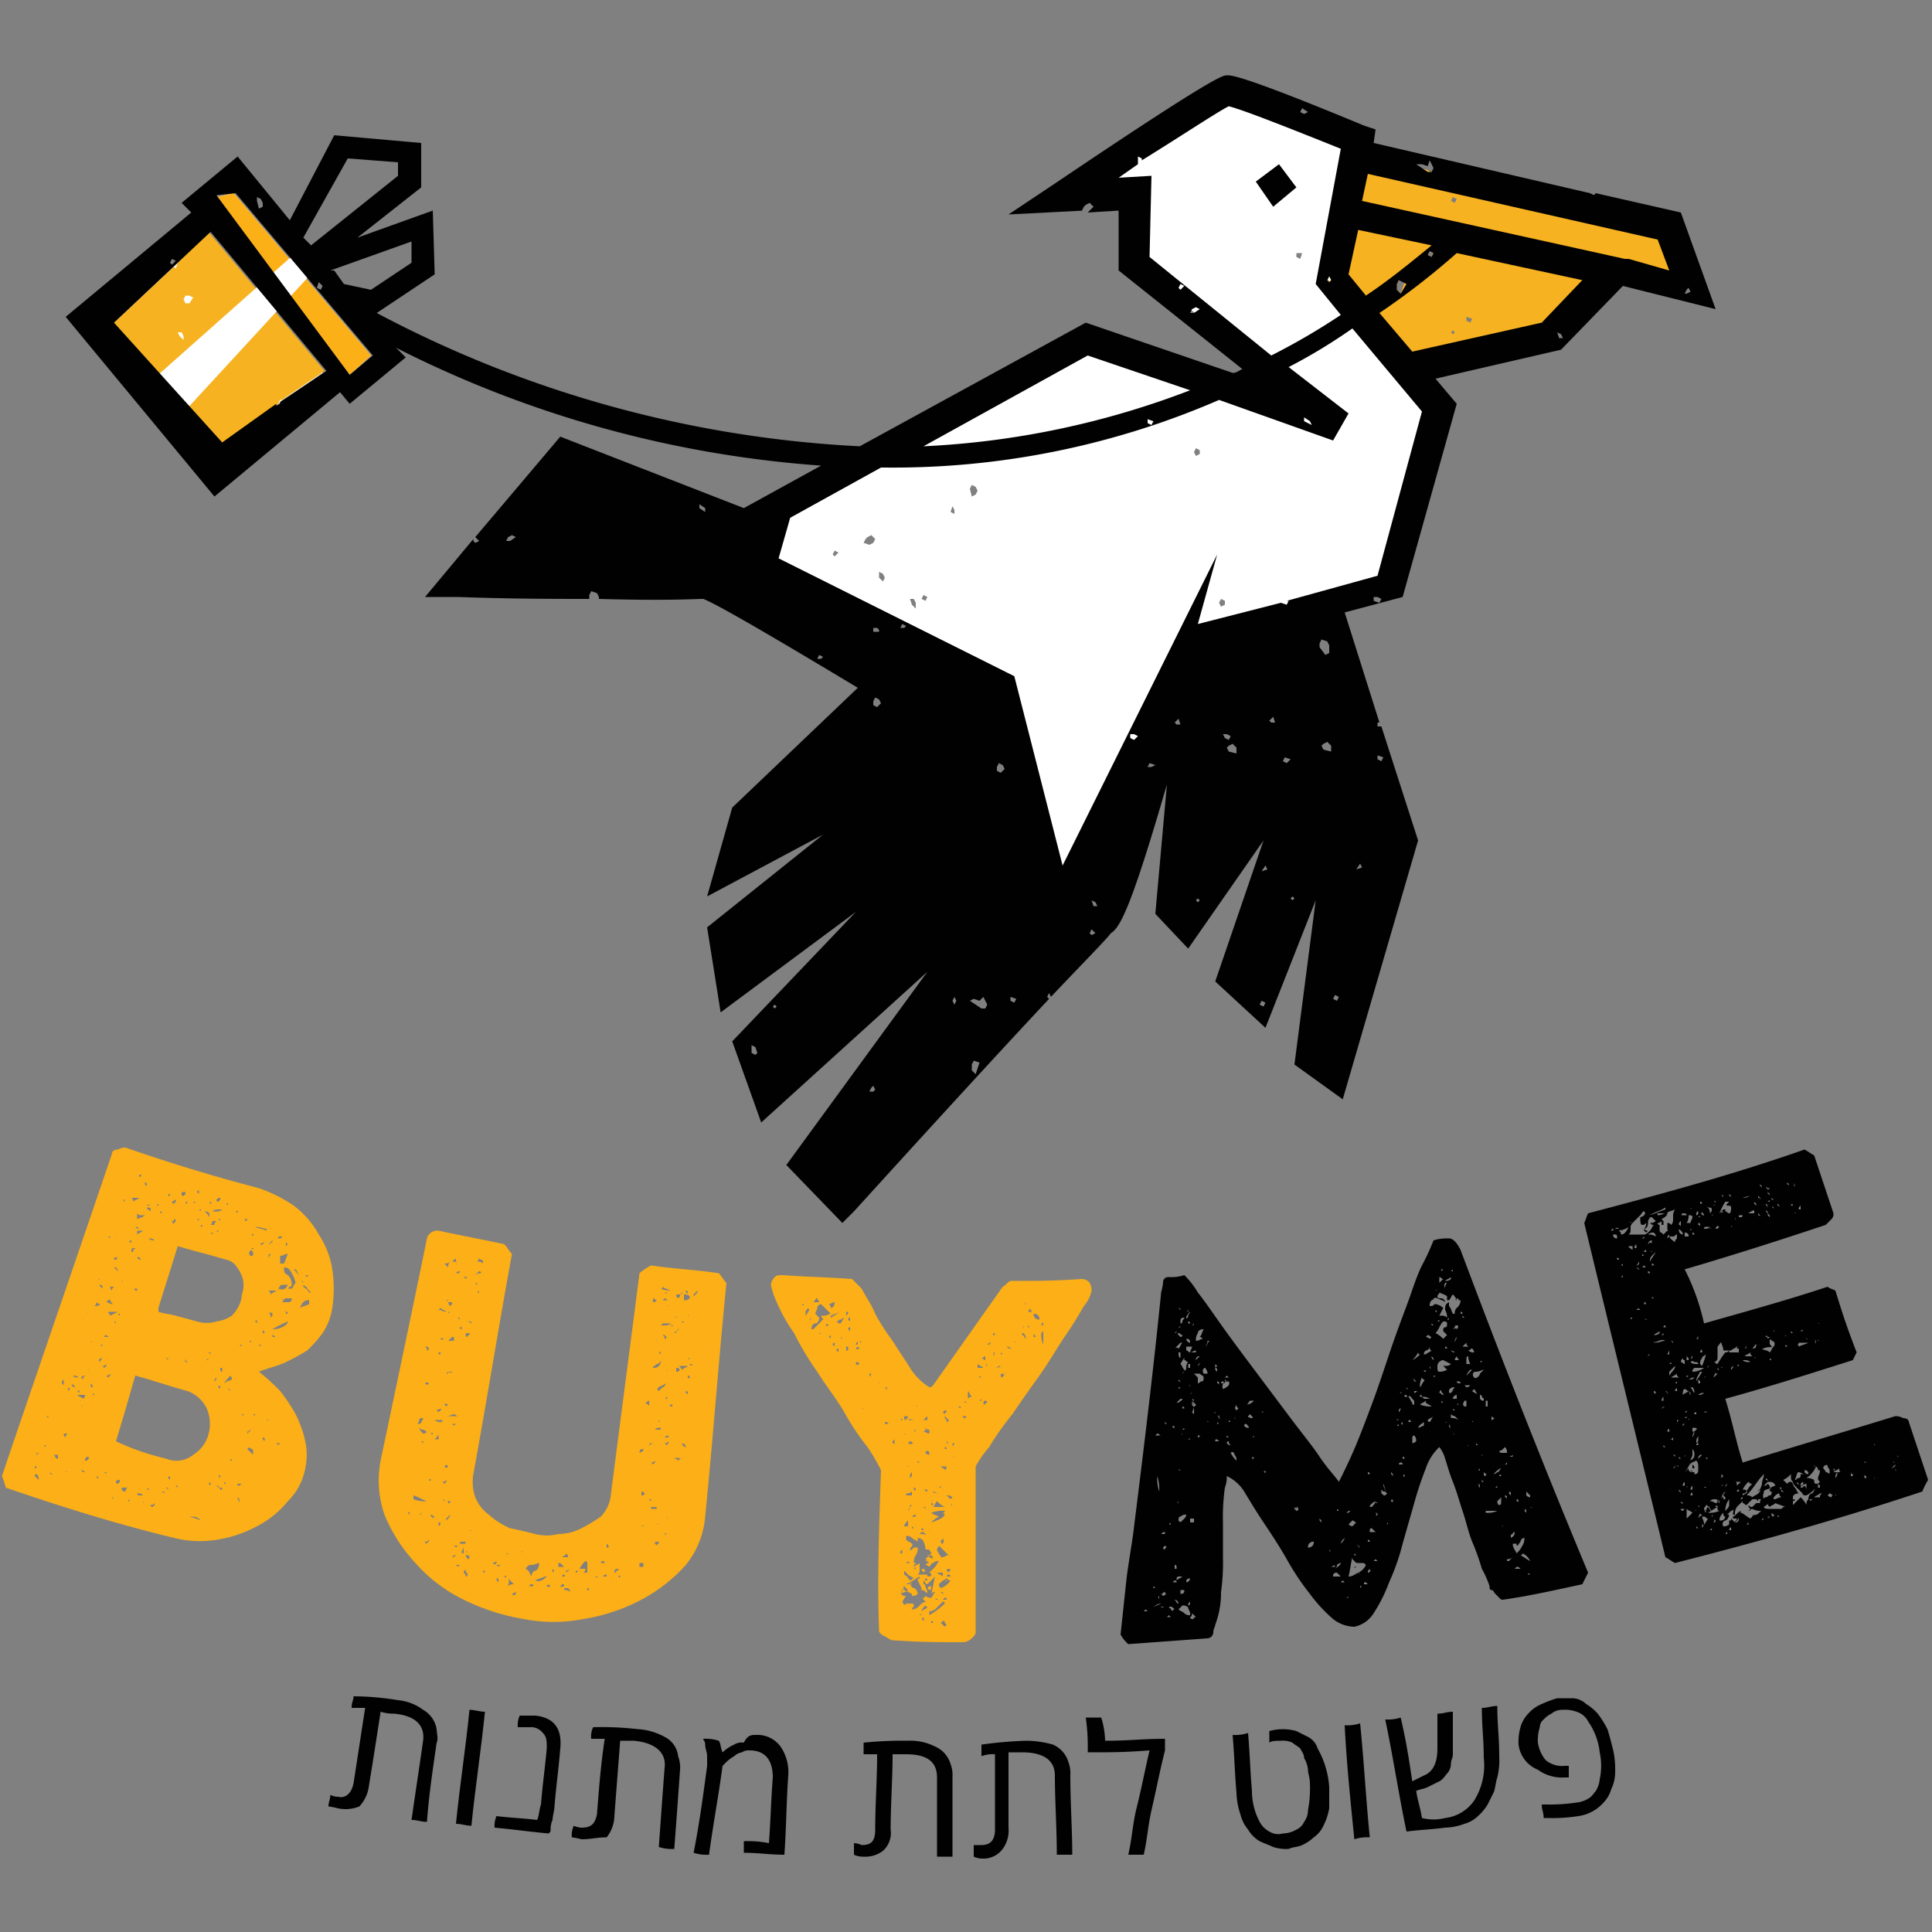 <svg id="Layer_1" data-name="Layer 1" xmlns="http://www.w3.org/2000/svg" viewBox="0 0 100 100"><rect x="0" y="0" width="100" height="100" fill="#808080" stroke="none"/><defs><style>.cls-1{fill:#fff;}.cls-2{fill:#fcb017;}.cls-3{fill:#fcaf17;}.cls-4{fill:#010101;}.cls-5{fill:#f6b221;}</style></defs><title>Artboard 1</title><g id="SVGID"><polygon class="cls-1" points="5.8 16.8 10.8 12.1 16.7 19.3 11.4 23 5.8 16.8"/><polygon class="cls-1" points="11.2 10.2 12.1 10 19.2 18.4 18.1 19.4 11.2 10.2"/></g><g id="Positive"><polygon class="cls-2" points="11.2 10.2 12.1 10 19.2 18.4 18.1 19.4 11.2 10.2"/><path class="cls-3" d="M17.2,67.7a3.23,3.23,0,0,1-.5,1.3,6.86,6.86,0,0,1-.8.9,10.59,10.59,0,0,1-1.1.6c-.4.2-.9.3-1.4.5a10.44,10.44,0,0,1,1.1,1,8.64,8.64,0,0,1,.8,1.2,5.7,5.7,0,0,1,.5,1.4,3.3,3.3,0,0,1,0,1.4,3.17,3.17,0,0,1-.9,1.7A5,5,0,0,1,13.3,79a6.5,6.5,0,0,1-2.1.7A5.44,5.44,0,0,1,9,79.6C6.1,78.9,3.2,78,.3,77a4.22,4.22,0,0,0-.2-.6C2,70.8,3.9,65.3,5.8,59.7c0-.1.1-.2.3-.2a.79.79,0,0,1,.4-.1q3.45,1.2,6.9,2.1a7.58,7.58,0,0,1,1.8.9,4.69,4.69,0,0,1,1.3,1.5,4.52,4.52,0,0,1,.7,1.8A6.7,6.7,0,0,1,17.2,67.7ZM2.4,73.3h0c.1.1.1.1.1,0Zm-.5,2.1c0-.1,0-.1.1-.2H1.9ZM5.6,64h0c.1.1.1.1.1,0ZM3.2,71.6l.1.1v-.3C3.2,71.5,3.2,71.5,3.2,71.6Zm3.2-9.5v.2c0-.1,0-.1.1-.2ZM1.8,76h0a.09.09,0,0,0,.1-.1H1.8Zm3.3-9.8v.1C5.1,66.2,5.2,66.2,5.1,66.2Zm-.6,1.7h0C4.6,68,4.6,67.9,4.5,67.9ZM6,64.5c-.1.1-.2.1-.3.2A.75.75,0,0,1,6,64.5ZM4.3,68.7Zm-.7,2.6h0C3.5,71.4,3.5,71.3,3.6,71.3ZM2.3,74.9l.1-.1H2.3ZM2,76.6a.37.37,0,0,0-.1-.3.09.09,0,0,0-.1.1ZM5.9,64.1H6V64C6,64.1,6,64.1,5.9,64.1Zm-.8,2.4c.1,0,.1.1,0,0l.2.2v-.1C5.3,66.5,5.2,66.5,5.1,66.5Zm2.1-5.6h.1v-.1C7.2,60.8,7.2,60.8,7.2,60.9ZM4.9,67.6a.37.37,0,0,0,.3-.1c-.1,0-.1,0-.2-.1A.35.35,0,0,1,4.9,67.6ZM3.5,71.9h0c.1.1.1.1.1,0S3.6,71.8,3.5,71.9Zm3.4-9.7c.1-.1.2-.1.3-.2H6.8C6.9,62.1,6.9,62.1,6.9,62.2Zm-3.1,9c0,.1.1.1,0,0,.1.1.1.1.2.1S4,71.2,3.8,71.2Zm-.1.5h0c.1.1.1.1.2.1C3.8,71.7,3.8,71.6,3.7,71.7Zm2.2-6.6c0,.1,0,.1.1.1s0-.1.1-.2C6,65.1,6,65.1,5.9,65.1Zm.5-1.3h0C6.5,63.7,6.5,63.8,6.4,63.8Zm-.3,2a.35.35,0,0,0-.1-.2H5.9ZM4.7,69.4h0C4.7,69.5,4.8,69.5,4.7,69.4Zm2.9-8h0c0-.1,0-.2-.1-.2v.1ZM5.8,66.8c0-.1,0-.1.1-.2H5.7A.35.35,0,0,0,5.8,66.8Zm-.3.6c.1,0,.2.1.3.1s-.1-.1-.1-.2S5.6,67.3,5.5,67.4ZM3,75.5v-.2H2.8C2.9,75.5,2.9,75.5,3,75.5Zm-.4.8c.1,0,.1,0,.2.1l-.1-.1C2.6,76.2,2.6,76.2,2.6,76.3Zm1.6-5,.1.1c0-.1,0-.1.1-.2C4.3,71.2,4.3,71.2,4.2,71.3ZM4,72l.1.1c0-.1,0-.1.1-.2A.3.3,0,0,1,4,72Zm-.7,2.3.1.1c0-.1,0-.1.1-.2C3.3,74.2,3.3,74.2,3.3,74.3ZM7.1,63.1c.2-.1.3-.1.4-.2H7.2l-.1-.1ZM4.4,72.2H4c.1.1.2.1.3.2C4.4,72.3,4.4,72.3,4.4,72.2Zm2.3-7.9h.1v-.1a.09.09,0,0,0-.1.1ZM4.6,71h0c0-.1,0-.1-.1-.1A.09.09,0,0,1,4.6,71ZM7,63.5H7c.1.1.1.1.2.1C7.1,63.5,7.1,63.5,7,63.5ZM5.7,68.1l.4-.2H5.6C5.6,68,5.7,68,5.7,68.1ZM4.1,72.5h.1v-.1C4.2,72.5,4.2,72.5,4.1,72.5ZM7.6,62.4h.2C7.7,62.4,7.7,62.3,7.6,62.4Zm-.5,1.5c.1-.1.2-.1.3-.2H7.1Zm-.1.7c-.1,0-.2,0-.2.1v.1c.1,0,.1,0,.1-.1S7,64.7,7,64.6Zm-1.8,5h0c.1.1.1.1.1,0Zm1.1-3.2v.1a.37.37,0,0,1,.1-.3C6.3,66.3,6.3,66.3,6.3,66.4ZM4.2,72.8h0C4.3,72.8,4.3,72.7,4.2,72.8Zm1.2-3.6h.3c-.1,0-.1,0-.2-.1A.09.09,0,0,0,5.4,69.2Zm2.2-6.7c0,.1.1.1.2.2v-.1C7.8,62.5,7.7,62.5,7.6,62.5ZM4.7,71.8h.1a.3.3,0,0,0-.1-.2Zm.4-1.4.1.1c0-.1,0-.1.1-.2C5.2,70.3,5.2,70.3,5.1,70.4Zm.8-2h0l.1.1C6,68.4,6,68.4,5.9,68.4ZM3.4,76.2h0C3.5,76.2,3.5,76.1,3.4,76.2Zm2.8-8.1V68H6.1ZM4.8,72.2h.1C4.8,72.1,4.8,72.1,4.8,72.2Zm2.3-7.1h0c.1.1.1.1.2.1C7.2,65.1,7.2,65,7.1,65.1ZM5.9,69h0C6,69.1,5.9,69.1,5.9,69Zm-.6,1.7.1.1.1-.1v-.1C5.4,70.7,5.4,70.7,5.3,70.7Zm2.8-8.3h.1v-.1Zm-4,12.9h0c0-.1,0-.1-.1-.1C4.1,75.2,4.1,75.2,4.1,75.3ZM7.7,64.1h0a.37.37,0,0,0,.3.1A.37.37,0,0,0,7.7,64.1Zm-.4,1.2Zm-.4,1.4c.1,0,.1.1,0,0,.1.1.1.1.2.1v-.1ZM5.5,71.2l.1.1.1-.1v-.1C5.6,71.2,5.6,71.2,5.5,71.2Zm2.8-8.4h0c.1,0,.1-.1,0-.1ZM3.9,76.5h0c.1,0,.1,0,0-.1C4,76.5,4,76.5,3.9,76.5Zm.5-.9c.1,0,.1,0,.2-.1a.09.09,0,0,1,.1-.1h.2c.1,0,.1,0,.3.1a1.66,1.66,0,0,1-.7-.1C4.4,75.5,4.4,75.5,4.4,75.6Zm-.2.5h0c.1.1.1.1.2.1C4.3,76.1,4.3,76.1,4.2,76.1ZM8.8,61.8a.09.09,0,0,0-.1.1h0C8.8,61.9,8.8,61.9,8.8,61.8Zm.1.4a.09.09,0,0,0,.1.1l.1-.1v-.1C9,62.1,9,62.2,8.9,62.2Zm.5-.4a.09.09,0,0,0,.1.1l.1-.1v-.1C9.4,61.7,9.4,61.7,9.4,61.8Zm-.5,1.4c0,.1.1.1.1.2,0-.1,0-.1.1-.2a.09.09,0,0,0-.1-.1C9,63.2,9,63.2,8.9,63.2Zm.2,0c0,.1-.1.1,0,0C9,63.3,9.1,63.3,9.1,63.2ZM5,76.5h.1C5.1,76.4,5,76.4,5,76.5ZM9.4,62.8Zm.3-.6a.09.09,0,0,0-.1.1A.09.09,0,0,0,9.7,62.2Zm-4.3,14h0c.1.1.1.1.1,0Zm2.8-8.3c.3.1.5.1.9.2l1.1.3a1.7,1.7,0,0,0,1,0,1.9,1.9,0,0,0,.8-.3,1.87,1.87,0,0,0,.5-.9c0-.2.1-.4.1-.6a1.23,1.23,0,0,0-.1-.6,2.29,2.29,0,0,0-.3-.5.84.84,0,0,0-.5-.3c-1-.3-1.5-.4-2.5-.7-.4,1.3-.6,1.9-1,3.2Zm.4,7.6a1.37,1.37,0,0,0,1.4-.2,1.79,1.79,0,0,0,.8-1.1,2,2,0,0,0-.1-1.3,1.77,1.77,0,0,0-1-.9c-1.1-.3-1.6-.5-2.7-.8-.4,1.4-.6,2.1-1,3.4A13.11,13.11,0,0,0,8.6,75.5Zm1.6-13.8h0c.1.1.1.1.1,0s0-.1-.1,0C10.3,61.6,10.2,61.6,10.2,61.7Zm-.2.5h0c.1.1.1.1.1,0ZM6,76.7a.09.09,0,0,0,.1.1l.1-.1v-.1C6,76.6,6,76.7,6,76.7Zm4.4-14.4Zm-.1.3h0c.1.1.1.1.1,0ZM5.8,77.5h0c0,.1.1.1,0,0C5.9,77.6,5.9,77.5,5.8,77.5Zm4.4-14.4h0c.1.1.1.1.1,0ZM6.3,77c0,.1,0,.2.2.2,0-.1,0-.1.1-.2Zm4.5-14c.1-.2,0-.3-.2-.3C10.7,62.8,10.8,62.9,10.8,63Zm-.4.5h0c.1,0,.1-.1,0-.1Zm.5-1.3h0c-.1.1,0,.1,0,.1S11,62.3,10.9,62.2ZM8.6,70.3h0c.1.1.1.1.1,0ZM11,62.7h.3a.35.35,0,0,0,.2-.1h-.1C11.2,62.6,11.1,62.6,11,62.7Zm-4.4,15h.1v-.1Zm4.6-15.6a.09.09,0,0,0,.1.1l.1-.1V62C11.3,62,11.3,62,11.2,62.1Zm-.3,1.3h.2c0-.1,0-.1.1-.2H11A.3.3,0,0,1,10.9,63.4Zm0,.4h0c.1.1.1.1.1,0ZM7.1,77.3a.09.09,0,0,0,.1.1h.2c-.1-.1-.1-.1-.2-.1Zm4.2-14.2h0c.1.1.1.1.1,0Zm-.1.6h0c.1.1.1.1.1,0Zm.5-1.4h0c.1.1.1.1.1,0v-.1C11.8,62.3,11.8,62.3,11.7,62.3ZM7.5,77.1h.2V77C7.6,77.1,7.6,77.1,7.5,77.1Zm2.1-6.6h.1l-.2-.2A.3.3,0,0,1,9.6,70.5ZM7.4,77.8h0C7.5,77.7,7.4,77.7,7.4,77.8Zm4.8-15.1h0c.1.1.1.1.1,0v-.1A.09.09,0,0,1,12.2,62.7ZM7.8,77.9a.09.09,0,0,0,.1.1l.1-.1v-.1C7.9,77.9,7.9,77.9,7.8,77.9Zm.5-.7c.1,0,.1,0,.2.1v-.1Zm.4-.7h0c.1.1.1.1.1,0s0-.1-.1,0C8.8,76.4,8.7,76.4,8.7,76.5Zm-.1.5h0c.1.1.1.1.1,0Zm4.1-13.8a.09.09,0,0,0,.1-.1c-.1,0-.1,0-.2-.1A.3.3,0,0,1,12.7,63.2Zm-.3,1Zm-1.7,6.2a.09.09,0,0,0,.1-.1C10.8,70.4,10.7,70.3,10.7,70.4Zm.1-.4h0c.1.1.1.1.1,0ZM9.2,77v-.1c-.1,0-.1,0-.2-.1ZM13,63.9h0c.1.1.1.1.1,0v-.1A.09.09,0,0,1,13,63.9Zm-1.7,6.4a.1.1,0,1,1-.1.1h0A.09.09,0,0,0,11.3,70.3Zm1.9-6.8c.2.1.4.1.6.2v-.1C13.6,63.6,13.5,63.5,13.2,63.5ZM13,65c.1,0,.1,0,.1-.1s0-.1-.1-.2l-.1.1C12.9,64.9,12.9,65,13,65Zm-1.8,6.3h0c-.1.1-.1.1-.1.2C11.2,71.4,11.2,71.4,11.2,71.3ZM13,64.6h0c.1.1.1.1.1,0Zm-1.6,6.2c0,.1,0,.2.1.2v-.2Zm-.1,1h0c.1.1.1.1.1,0S11.3,71.7,11.3,71.8Zm2.4-7.5c-.1,0-.2.1-.3.1h.1C13.5,64.5,13.6,64.4,13.7,64.3Zm-2.1,7.3c.1-.1.2-.1.4-.2,0-.1,0-.1-.1-.2C11.8,71.4,11.7,71.4,11.6,71.6ZM9.8,78.5h0a4.22,4.22,0,0,1,.6.2C10.2,78.5,10.1,78.5,9.8,78.5Zm2.6-8.9h0c.1.1.1.1.1,0Zm-.6,2.3h0c.1.1.1.1.1,0Zm2.1-7.5c.1,0,.1-.1.2-.1v-.1Zm0,.6v.1s.1-.1,0-.1a.09.09,0,0,0,.1-.1A.09.09,0,0,0,13.9,65ZM10.8,76.8h0c.1.1.1.1.1,0S10.9,76.7,10.8,76.8Zm2.4-8.4h0c.1.1.1.1.1,0S13.3,68.3,13.2,68.4Zm-.3,1h0c.1.1.1.1.1,0Zm1.5-5.3c.1,0,.2,0,.2-.1h-.2ZM11.3,76.4h0c.1.1.1.1.1,0S11.5,76.3,11.3,76.4ZM14,67h0c.1-.1.2-.1.3-.2h-.4C14,66.9,14,66.9,14,67ZM11.4,77.1h.1c0-.1,0-.1-.1-.1a.09.09,0,0,1-.1-.1h-.1C11.3,77,11.4,77,11.4,77.1Zm3.1-11.7h.2c.1-.2.1-.3.2-.5-.2,0-.2.1-.4.1Zm.3-.9h0c.1-.1.1-.1,0-.2ZM13.6,69h.1c0-.1-.1-.1-.1-.2Zm-2,7.8h.1l-.2-.2h.1Zm1.8-7.2h0c.1.1.1.1.1,0Zm-.9,3.6h0c.1.1.1.1.1,0Zm1.5-5c.1-.1.1-.1.1-.2s-.1,0-.2-.1A.37.37,0,0,1,14,68.2Zm-2.1,7.4H12v-.1Zm3-9.1h-.3c-.1,0-.1.1-.2.2C14.7,66.8,14.8,66.7,14.9,66.5Zm.2,0a.09.09,0,0,1-.1.1l-.1.1h.2c.1-.1.1-.2.2-.3a1.69,1.69,0,0,0-.2-.5c-.1-.2-.2-.3-.4-.3,0,.2,0,.3.2.4A.63.63,0,0,1,15.1,66.5Zm-2.3,7.7L13,74c-.1,0-.1.1-.2.1Zm2.5-9.5a.37.37,0,0,1,.1-.3A.37.37,0,0,0,15.3,64.7Zm-.7,2.5h0C14.6,67.3,14.7,67.3,14.6,67.2Zm-.5,1.6a1.09,1.09,0,0,0,.5-.1q.3-.15.3-.3A6,6,0,0,0,14.1,68.8Zm-1.5,5.8h0c.1,0,.1,0,.1-.1C12.7,74.6,12.7,74.6,12.6,74.6Zm1.5-5.4h.2c-.1,0-.1-.1-.2-.1Zm-1,4h0c.1.1.1.1.1,0Zm2-6h-.3c-.1,0-.1.1-.2.2h.3C15.1,67.4,15.1,67.3,15.1,67.2Zm.4-1.1c-.1-.2-.1-.3-.2-.4h-.1A1.31,1.31,0,0,1,15.5,66.1ZM12.8,75l.3.3v-.2A.09.09,0,0,0,13,75h0C12.9,74.9,12.9,74.9,12.8,75Zm-.5,1.9c.1,0,.1,0,.2-.1h-.2Zm2.4-9.1h0l.1.1V68h.1C14.9,67.9,14.8,67.9,14.7,67.8Zm-2.3,10h0c0-.2,0-.2-.1-.3v.1A.3.3,0,0,1,12.4,77.8Zm1.4-4.7h0v-.3h0Zm1.9-6.7h0a.09.09,0,0,0-.1-.1Zm-1.8,7.1h-.1l.1.1C13.8,73.6,13.8,73.6,13.9,73.5Zm-.2,1.1h0v-.1a.09.09,0,0,0-.1-.1v.1ZM15.8,66h0l.1.1C16,66,15.9,66,15.8,66Zm.2.9h.1l-.2-.2c0-.1-.1-.1-.2-.2v.1C15.8,66.7,15.9,66.7,16,66.9Zm-2.5,8.5h.1v-.1C13.6,75.4,13.6,75.4,13.5,75.4ZM16,67.3a.37.37,0,0,0-.3.1c-.1.1-.1.2-.2.3.2-.1.3-.1.5-.2Zm-2,8.3h0a.09.09,0,0,0,.1-.1A.09.09,0,0,1,14,75.6Zm.3-.9h0c.1.1.1.1.2,0Z"/><path class="cls-3" d="M27.7,79.4a2.44,2.44,0,0,0,1.2,0,2.63,2.63,0,0,0,1.2-.3,9.12,9.12,0,0,0,1-.6,1.91,1.91,0,0,0,.5-1c.5-3.9,1-7.7,1.5-11.6a3,3,0,0,1,.6-.4c1.4.2,2.1.2,3.5.4.2.2.2.3.4.5-.4,4-.7,8.1-1.1,12.1a4.59,4.59,0,0,1-1,2.5,8.38,8.38,0,0,1-2.3,1.8,9.65,9.65,0,0,1-3,1,8.08,8.08,0,0,1-3.1,0,11.24,11.24,0,0,1-3.1-1,8,8,0,0,1-2.5-1.9,8.34,8.34,0,0,1-1.6-2.5,5.44,5.44,0,0,1-.2-2.8c.8-3.8,1.6-7.6,2.4-11.5,0-.1.1-.2.2-.3a.63.63,0,0,1,.4-.1c1.4.3,2,.4,3.4.7.2.2.2.3.4.5-.7,3.8-1.3,7.6-2,11.4a2.45,2.45,0,0,0,.1,1.2,2.14,2.14,0,0,0,.7.9,4.11,4.11,0,0,0,1.1.7C26.9,79.2,27.3,79.3,27.7,79.4Zm-6.8-4.7h0C21,74.6,21,74.7,20.9,74.7Zm1.1-5h0l.1.1v.1a.09.09,0,0,0,.1-.1S22.2,69.7,22,69.7Zm1-4.3.2.2a.37.37,0,0,1,.1-.3A.37.37,0,0,1,23,65.4Zm-.3,2.4c.2,0,.2.1.4.1-.1-.1-.2-.1-.3-.2Zm-.8,5.6c-.1,0-.2,0-.2.1a.35.35,0,0,1-.1.2c.1,0,.2,0,.2-.1A.35.35,0,0,0,21.9,73.4Zm.1-1.8h0c.1.1.1.1.2,0a.13.13,0,0,0-.2,0Zm-.1,2.6c.1,0,.1,0,.2-.1-.1,0-.1-.1-.2-.1s-.1,0-.2-.1C21.7,74,21.8,74.1,21.9,74.2Zm1.5-8.9a.37.37,0,0,1,.3.1c-.1-.1-.1-.1-.1-.2S23.5,65.2,23.4,65.3Zm-.1.7Zm-.2,1.3h0c.1.1.1,0,.1,0Zm-.3,2h0c.1.1.1,0,.2,0C22.9,69.3,22.9,69.2,22.8,69.3Zm.5-1.7c.1-.1.1-.1.1-.2h-.2A.35.35,0,0,0,23.3,67.6Zm-.6,2.5h.1V70h-.1Zm-.9,4.5.1.1v-.2C21.9,74.6,21.9,74.6,21.8,74.6Zm-.7,3.7.1.1v-.2a.09.09,0,0,1-.1.1Zm2.1-10.4h0c0,.1.1.1,0,0C23.3,68,23.3,67.9,23.2,67.9Zm-.1.3h0a.35.35,0,0,0,.2-.1h0A.35.35,0,0,1,23.1,68.2Zm.5-2.3h.1a.09.09,0,0,0,.1-.1h0C23.7,65.8,23.7,65.8,23.6,65.9ZM21.4,77.6a1.66,1.66,0,0,0,.7.1c-.3-.1-.4-.2-.7-.3Zm1.8-8.2h.3v-.1c0-.1,0-.1-.1-.1Zm-.9,4.8h0c.1.1.1,0,.1,0S22.4,74.1,22.3,74.2ZM24,66.1h0c.1.1.1.1.2,0ZM22.6,73h0c.1.1.1.1.2,0S22.8,72.9,22.6,73Zm.3.5h-.4a.37.37,0,0,0,.3.1C22.9,73.6,22.9,73.6,22.9,73.5Zm.9-5.2h0c0-.1,0-.1-.1-.1Zm-1.3,6.2h.2v-.3C22.7,74.3,22.6,74.4,22.5,74.5Zm-.7,3.8h0c-.1.1,0,.1,0,.1ZM23.4,71h-.2l-.1.1h0c.1,0,.1,0,.1-.1C23.4,71.1,23.4,71,23.4,71Zm-1.2,5.6h0c.1.1.1,0,.1,0S22.3,76.5,22.2,76.6Zm.8-3.9h0c.1.1.1.1.2,0C23.1,72.7,23.1,72.6,23,72.7Zm1.2-6.1Zm.3-1.3Zm-.7,3.4a.09.09,0,0,0,.1.1v-.2C23.9,68.7,23.9,68.7,23.8,68.7Zm.7-2.7c.1,0,.2-.1.4-.1a.09.09,0,0,0-.1-.1C24.7,65.9,24.6,66,24.5,66Zm-.3,1.5c.1,0,.1.1,0,0,.1,0,.1,0,.1-.1C24.3,67.5,24.3,67.5,24.2,67.5Zm.2,1v-.1a.37.37,0,0,1-.3-.1C24.2,68.4,24.3,68.4,24.4,68.5Zm-1.3,4.8h.6c-.1,0-.1-.1-.2-.1S23.3,73.3,23.1,73.3Zm1.6-8a.37.37,0,0,1,.3.1c0-.1,0-.2-.1-.2s-.1-.1-.2-.1C24.8,65.1,24.8,65.2,24.7,65.3ZM22.4,78.6l.1-.1c-.1,0-.1-.1-.2-.1v.1A.09.09,0,0,1,22.4,78.6Zm1.7-9.5a.09.09,0,0,0,.1.1.09.09,0,0,1,.1-.1V69C24.1,69,24.1,69,24.1,69.1ZM22,79.8a.09.09,0,0,0,.1.1.09.09,0,0,1,.1-.1v-.1C22.1,79.8,22.1,79.8,22,79.8Zm2.6-13.3h.1c0-.1,0-.1-.1-.1C24.7,66.5,24.7,66.5,24.6,66.5Zm-1.2,7.2h0c.1.1.1.1.2,0ZM23,75.9h0c.1.1.1.1.2,0C23.1,75.8,23.1,75.8,23,75.9Zm-.2,1.2Zm1.9-10.2h.1v-.1Zm-1.8,9.8.1.1.1-.1v-.1C23,76.7,23,76.7,22.9,76.7Zm.6-2.6h0c.1,0,.1,0,.1-.1C23.6,74.1,23.6,74.1,23.5,74.1ZM23,77.6h0c-.1.1,0,.1,0,.1ZM22.7,79h0c.1-.1.1-.1.1-.2h-.1Zm.4-1.3a.09.09,0,0,1,.1.1h.1v-.1Zm.2.7-.1.1-.1.1v.1C23.2,78.6,23.3,78.5,23.3,78.4Zm0,.6Zm.2,1h0c.1.1.1.1.2,0Zm-.1.6c.1,0,.1,0,.2-.1h-.1Zm.7-.8h-.2a.09.09,0,0,0-.1.1H24c.1,0,.1,0,.1-.1ZM23.6,81h0c.1.1.1.1.2,0Zm.3-.7c0,.1,0,.1.1.1v-.3Zm.5-1.1a.09.09,0,0,0-.1.1C24.3,79.2,24.3,79.3,24.4,79.2Zm-.3,1.3c0,.1.1.1.1.2a.09.09,0,0,0,.1-.1.1.1,0,0,0-.1-.1h-.1c0-.1,0-.1.1-.2h-.1C24.2,80.4,24.2,80.4,24.1,80.5Zm-.1.9h0l.1.1h0v.1a.09.09,0,0,0,.1-.1c0-.1-.1-.1-.1-.2S24,81.3,24,81.4Zm.7-1.8Zm.3,1.8a.09.09,0,0,0,.1-.1c-.1,0-.1,0-.1.1C24.9,81.3,25,81.3,25,81.4Zm.5-.5h0c.1.1.1.1.2,0v-.1A.3.3,0,0,1,25.5,80.9Zm.2.1h0c.1.1.1.1.2,0Zm0,.7c0,.1,0,.1.1.2v-.2Zm.6-1.3h-.1S26.2,80.5,26.3,80.4Zm-.2,1.2h0c.1.1.1,0,.1,0S26.2,81.5,26.1,81.6Zm.2.5a.37.37,0,0,1,.3-.1l-.3-.3C26.4,81.9,26.3,82,26.3,82.1Zm.2.4h0c.1.1.1.1.2,0v-.1Zm.4-2.1h0c.1,0,.1-.1.2-.1H27A.09.09,0,0,1,26.9,80.4Zm.6,1.2c0-.1.1-.3.2-.3s.2-.2.2-.3v-.1c-.1,0-.2.1-.4.1s-.2.1-.3.2C27.4,81.3,27.4,81.4,27.5,81.6Zm.1.4c-.1,0-.2,0-.2.1h.2Zm.1-.2h0c.2.1.4,0,.6-.2h-.1C28,81.7,27.9,81.7,27.7,81.8Zm.6.3h0c.1.1.1,0,.2,0-.1-.1-.1-.1-.2,0,.1-.1,0-.1,0,0Zm.3-.7h0c.1-.1.1-.1,0-.2Zm.3-.3h.3l-.2-.2h-.1Zm.4-.7c0,.1-.1.1-.2.2h.3c0-.1,0-.1-.1-.2ZM29,82.1h0c.1.1.1,0,.2,0V82C29.1,82,29.1,82,29,82.1Zm.2-.6a.09.09,0,0,0-.1.1h.1S29.3,81.6,29.2,81.5Zm0,.7c0,.1,0,.1.1.1a.35.35,0,0,1,.2.1c0-.1,0-.1-.1-.2Zm.1-.9v.1l.1-.1C29.5,81.3,29.5,81.2,29.3,81.3Zm.5.1h0a.09.09,0,0,0,.1-.1h-.1Zm.4,0h.2V81c0-.1,0-.2-.1-.2a1.31,1.31,0,0,0-.3.4h.3C30.3,81.3,30.3,81.3,30.2,81.4Zm.1.9h.2a.09.09,0,0,0-.1-.1C30.4,82.3,30.4,82.3,30.3,82.3Zm.5-.7h0c.1.1.1,0,.2,0h-.2C30.9,81.5,30.9,81.6,30.8,81.6Zm.3-.7h.2a.09.09,0,0,0-.1-.1h0A.09.09,0,0,0,31.1,80.9Zm.3-.8h.1c0-.1,0-.1-.1-.2Zm-.2,1.5h.2v-.1C31.3,81.5,31.3,81.5,31.2,81.6Zm.5.3v-.1h-.1C31.7,81.8,31.7,81.8,31.7,81.9Zm.3-.7c-.1,0-.2,0-.2.2a.09.09,0,0,0,.1-.1c.1,0,.1,0,.1-.1Zm0,.4h0c.1.1.1,0,.1,0S32.1,81.5,32,81.6Zm1.8-14.2c.1,0,.1,0,.2-.1-.1,0-.1-.1-.2-.1Zm-.3,4.3Zm.1,1.1v-.3c-.1,0-.1.1-.2.1C33.5,72.7,33.6,72.7,33.6,72.8ZM33.3,75c-.1,0-.2,0-.2.2C33.3,75.1,33.3,75.1,33.3,75Zm.9-8.3h0a1.24,1.24,0,0,0,.5.1c-.2-.1-.3-.1-.4-.2A.09.09,0,0,1,34.2,66.7Zm-.3,2.7H34v-.2C34,69.4,34,69.4,33.9,69.4Zm-.5,4.7h0c.1-.1,0-.1,0-.2C33.5,74,33.5,74,33.4,74.1Zm.8-3.7a.22.22,0,0,1-.2.2c-.1.1-.2.1-.2.2a.35.35,0,0,0,.4-.29A.21.21,0,0,0,34.2,70.4Zm.2-3.5h0c.1.1.1,0,.2,0Zm-.1.4h.3c-.1,0-.1-.1-.2-.1ZM33.2,77.4c.1,0,.1,0,.2-.1a.09.09,0,0,1-.1-.1C33.2,77.2,33.2,77.2,33.2,77.4Zm1-8.8h.3c.1,0,.2-.1.3-.1h-.4C34.3,68.5,34.3,68.5,34.2,68.6Zm-.4,6.1c-.1,0-.2,0-.2.1Zm-1,6.1ZM34.1,70l.1.1v-.2A.09.09,0,0,1,34.1,70Zm0,2,.2-.2c.1,0,.1-.1.2-.2l-.4.2C34,71.9,34,71.9,34.1,72Zm-.9,7h.1S33.3,78.9,33.2,79Zm1.3-11.4h0C34.6,67.6,34.6,67.5,34.5,67.6Zm-.2,1.5.1.1v.1a.09.09,0,0,0,.1-.1l-.1-.1Zm-1.2,11Zm.6-2.4v-.1h-.3C33.6,77.6,33.6,77.6,33.7,77.7Zm.2-3.7h.3v-.1C34,73.9,34,73.9,33.9,74Zm-.8,7.1h.2v-.2h-.2Zm.6-5.4.1.1.1-.1v-.1C33.8,75.7,33.8,75.7,33.7,75.7ZM35,67Zm-.9,6.6h0c.1,0,0-.1,0-.1Zm.6-5h0c.1.1.1,0,.2,0Zm-.2,1.7Zm0,.6h0C34.5,71,34.6,71,34.5,70.9Zm.3-2.7H35l.1-.1A.37.37,0,0,1,34.8,68.2ZM33.7,78c0,.1,0,.1.1.1H34a.09.09,0,0,0-.1-.1ZM35,67.1l.1.1.1-.1V67C35,67,35,67,35,67.1Zm-.5,5.2h0c-.1.1,0,.1,0,.1S34.6,72.4,34.5,72.3Zm.4-3.3h0c.1,0,.1,0,.1-.1Zm-.7,6.2Zm1-8.2c.1,0,.1-.1.2-.2ZM35,68.9c.1,0,.1-.1.2-.2Zm-.6,5.5h.2v-.1A.3.3,0,0,0,34.4,74.4Zm.2-1.7a.09.09,0,0,1,.1.1h.1v-.1Zm-.2,2,.1.1.1-.1v-.1C34.5,74.7,34.5,74.7,34.4,74.7Zm-.5,5.2.1.1a.09.09,0,0,1,.1-.1v-.1C33.9,79.8,33.9,79.8,33.9,79.9Zm.1-1h0C34.1,78.9,34.1,78.8,34,78.9Zm1-8V71c.1,0,.1,0,.2-.1-.1-.1-.1-.1-.2-.1Zm.4-3.6a.37.37,0,0,0,.3-.1v-.1a.37.37,0,0,0-.3-.1Zm-.1,3.6c.1-.1.2-.1.3-.2h-.5S35.2,70.7,35.3,70.9Zm.2-4h0c.1.1.1,0,.1,0a.09.09,0,0,0-.1-.1Zm-.2,1.5c0,.1.1.1,0,0,.1.1.1,0,.1,0Zm.3-.3h.1C35.6,68.1,35.6,68,35.6,68.1ZM34.5,78.5h0C34.5,78.6,34.6,78.6,34.5,78.5Zm-.1.9v.1a.09.09,0,0,1,.1-.1S34.5,79.3,34.4,79.4Zm1.3-11.9Zm-.4,8c-.1,0-.3-.1-.4,0,.1,0,.1,0,.2.1C35.2,75.5,35.2,75.5,35.3,75.5Zm.4-6.7Zm.2-1.8v.1l.2-.2v-.1Zm-.3,3.3h0c.1.1.1,0,.1,0Zm0,1h0c.1.1.1,0,.1,0a.09.09,0,0,0-.1-.1Zm-.1.8h0c.1.1.1,0,.1,0a.09.09,0,0,0-.1-.1Zm.3-2.3h0c.1,0,.1.1.2.1A.3.3,0,0,1,35.8,69.8Zm0,.8h-.1c0,.1.1.1.1,0C35.8,70.7,35.9,70.7,35.8,70.6Zm-.5,4.1a.22.22,0,0,0,.2.2A.22.22,0,0,0,35.3,74.7Z"/><path class="cls-3" d="M45.6,76.1a9,9,0,0,0-.7-1.2,13.41,13.41,0,0,1-1.2-1.8c-.4-.7-.9-1.3-1.4-2.1a14.91,14.91,0,0,1-1.2-2,9,9,0,0,1-.9-1.6,4.76,4.76,0,0,1-.3-.9.76.76,0,0,1,.2-.4c.1-.1.2-.1.4-.1,1.4.1,2.2.1,3.6.2l.5.5c.2.4.5.8.7,1.3a11,11,0,0,0,.9,1.4c.3.5.6.9.9,1.4a3.18,3.18,0,0,0,1,1c.1,0,.1,0,.2-.1l3.6-5.1c.2-.1.2-.2.4-.3,1.5,0,2.2,0,3.7-.1a.52.52,0,0,1,.4.2.79.79,0,0,1,.1.4,1.73,1.73,0,0,1-.4.8c-.31.55-.64,1.08-1,1.6s-.8,1.3-1.3,2-1,1.4-1.4,2a14.46,14.46,0,0,0-1.2,1.7,5.79,5.79,0,0,0-.7,1v8.6c0,.1-.1.2-.2.3a.76.76,0,0,1-.4.2c-1.5,0-2.2,0-3.7-.1-.1,0-.2-.1-.4-.2s-.3-.2-.3-.3C45.4,81.8,45.5,79,45.6,76.1Zm-4-8.5v-.1h-.1Zm.2.1c0,.1-.1.1-.1.2v.2c.1-.1.1-.2.2-.3Zm.2.5c-.1.1-.1.1-.1.2h0C41.9,68.3,42,68.3,42,68.2Zm.4,0c0,.2-.1.3-.2.3s-.2.1-.2.3h.1l.5-.5c0-.1-.1-.1-.1-.2h.2c.1,0,.2-.1.3-.1l-.5-.5a.22.22,0,0,0-.2.2c0,.1-.1.2-.1.3Zm-.3-.8h.3c0-.1-.1-.1-.1-.2S42.2,67.3,42.1,67.4Zm.3,1.6h0c.1.1.1,0,.1,0Zm.3-.4c.1,0,.1.1,0,0,.1.1.1,0,.2,0l-.1-.1a.09.09,0,0,1-.1.1Zm.3-.9c.1,0,.2-.1.2-.3-.1,0-.2.1-.3.1C43,67.6,43,67.6,43,67.7Zm-.1,1.5h0c.1.1.1,0,.1,0v-.1Zm.1-1.1v.1c.2-.1.3-.2.5-.3C43.3,68,43.2,68,43,68.1Zm.2,1.4a.09.09,0,0,0-.1.1l.1.1Zm.3-1c.1-.1.1-.2.2-.3-.1,0-.1.1-.2.1s-.1.1-.2.1C43.4,68.5,43.4,68.5,43.5,68.5Zm-.1,1.3a.09.09,0,0,0-.1.1l.1.1Zm.2-.6-.1.1A.09.09,0,0,0,43.6,69.2Zm.2-1.1h0c.1-.1.1-.1.1-.2h-.1Zm0,1.8h.1v-.2h-.1Zm.2-1.7a.09.09,0,0,0-.1.1l.1.1Zm0,.5a.09.09,0,0,0-.1.1l.1.1Zm.3.9h0c.1,0,.1,0,.1-.1S44.3,69.5,44.3,69.6Zm0,.2h0c.1.1.1,0,.2,0l-.1-.1Zm0,.8h0c.1.1.1,0,.2,0l-.1-.1C44.3,70.5,44.3,70.5,44.3,70.6Zm.2-1.2a.09.09,0,0,0,.1.1Zm.1,3.5h.1s0-.1-.1,0c.1-.1.1,0,0,0Zm.4-1.6c0-.1.1-.1.1-.2H45Zm.5.3h0C45.6,71.5,45.5,71.5,45.5,71.6Zm.4.4v-.2h-.1A.3.3,0,0,1,45.9,72Zm-.1,1.7H46l-.1-.1C45.8,73.6,45.8,73.6,45.8,73.7Zm.4,1a.09.09,0,0,1,.1.1v-.3C46.2,74.6,46.2,74.6,46.2,74.7Zm.4-1.2h.1C46.7,73.4,46.7,73.4,46.6,73.5Zm-.2,8.2Zm.3-1.5c-.1.1-.1.1-.1.2h.1ZM47,83h.2a.09.09,0,0,1,.1.1c0,.1-.1.1-.1.2a.52.52,0,0,0,.4-.2.52.52,0,0,1,.4-.2c-.1,0-.1,0-.2-.1s.1-.1.1-.2a.37.37,0,0,0,.3.1c.1-.1.1-.2.2-.3-.1,0-.1,0-.2.1.1-.4.1-.5.2-.9l-.5.5c0,.1.1.2.1.3s-.1,0-.2-.1a.09.09,0,0,0-.1.1v-.2l-.2-.4a.09.09,0,0,1,.1-.1v-.1c-.2.1-.3.2-.5.3,0,.1.1.3.2.3s.2.2.2.3a.37.37,0,0,1-.3.1v-.1l-.4-.2v-.1c-.1.1-.1.2-.2.3.1,0,.1.1.2.1h.1c-.1.1-.1.2-.2.3.1.2.1.2.3.1-.1.1-.1,0-.2,0Zm-.4-.5c.2-.1.3-.1.4-.2l-.2-.2Zm.2-9.1a.09.09,0,0,0,.1.1.09.09,0,0,1,.1-.1.09.09,0,0,0-.1-.1C46.8,73.3,46.8,73.3,46.8,73.4Zm0,.8h0C46.9,74.3,46.9,74.2,46.8,74.2Zm.2,4.5c-.1.1-.2.2-.2.3H47Zm0-5.2h.3C47.2,73.5,47.1,73.4,47,73.5Zm-.1,2.4H47s0-.1-.1,0C47,75.8,47,75.9,46.9,75.9Zm0,1.4c0,.1,0,.1.1.1h.2v-.2A.37.37,0,0,1,46.9,77.3Zm.3.6c-.1,0-.1,0-.1.1s-.1.1-.1.2C47.1,78.1,47.1,78,47.2,77.9Zm.6,3.6H48c0,.1,0,.1.1.1a.09.09,0,0,0,.1-.1.1.1,0,0,0-.1-.1h0l.3-.3c.1-.1.1-.2.2-.3a.37.37,0,0,0-.3.1c-.1,0-.1.1-.2.2a.35.35,0,0,0-.2-.1c.1-.1.1-.1.2-.1l-.2-.2.3-.3c0-.1-.1-.1-.1-.2h-.2a.79.79,0,0,0-.1-.4c0-.1-.2-.2-.3-.2v.2c-.1-.1-.2-.1-.3-.2a.37.37,0,0,0-.3-.1v.2c.1.1.2.1.3.2s-.1.2-.1.3.1,0,.2-.1h.2a.63.63,0,0,1-.1.4.63.63,0,0,0-.1.4h.1a.09.09,0,0,1-.1.1v.1c.1-.1.2-.1.3-.2v.4c0,.1,0,.1-.1.2Zm-.9-.6h.2C47,80.8,47,80.8,46.9,80.9Zm.2.9c.1,0,.1-.1.2-.1-.1-.1-.2-.1-.3-.2l-.2-.2v.2C47,81.6,47,81.7,47.1,81.8ZM47,74.7h0c.2.1.2,0,.3,0-.1,0-.1-.1-.2-.1ZM46.9,82h.3C47.1,81.9,47.1,81.9,46.9,82Zm.3-5.8h0a.3.3,0,0,0-.1.2v.1l.1-.1Zm0,4c0,.1-.1.1,0,0-.1.1,0,.1,0,0a.09.09,0,0,0,.1.1A.09.09,0,0,1,47.2,80.2Zm0-1.1h.1l-.1-.1Zm0-.6h.2v-.1A.3.3,0,0,0,47.2,78.5Zm0,.3Zm.1-4.7h.1a.09.09,0,0,0-.1-.1C47.4,74.1,47.4,74.1,47.3,74.1Zm0,3h0c.1.1.1,0,.1,0a.09.09,0,0,0-.1-.1Zm.2-4.3c-.1-.1-.1,0,0,0v.1C47.4,72.8,47.5,72.8,47.5,72.8Zm-.2,8.4h.1C47.4,81.1,47.4,81.1,47.3,81.2Zm.2-5.5h.1l-.1-.1Zm.1,2.1Zm.4,1.7-.2-.2c-.1,0-.1,0-.2.1C47.8,79.4,47.9,79.4,48,79.5Zm.1-5.5a.37.37,0,0,0-.3.1c.1,0,.2.1.3.1Zm-.4,5.2h.1a.09.09,0,0,0-.1-.1Zm-.1,4.4h.1S47.7,83.5,47.6,83.6Zm.1-.2c.1-.1.2-.1.3-.2l-.1-.1c-.1.1-.2.2-.2.3ZM48,73.3l-.2.2H48Zm-.1,8-.1.1a.09.09,0,0,0-.1-.1.09.09,0,0,1,.1-.1Zm0-7.3H48l-.1-.1Zm0,1.2h0a.3.3,0,0,0,.2.1v-.1a.1.1,0,0,0-.2,0Zm.1,2h0c0-.1,0-.1-.1-.1S47.9,77.2,48,77.2Zm-.1.8h-.1C47.9,78.1,47.9,78.1,47.9,78Zm-.2,5.8c.1.1.1.1.2.1a.09.09,0,0,1-.1-.1C47.9,83.7,47.8,83.7,47.7,83.8Zm.3-3c-.1,0-.1.1,0,0h-.1l.1-.1C47.9,80.7,47.9,80.8,48,80.8Zm-.2,1h0V82a.09.09,0,0,1,.1.1L48,82c-.1,0-.1-.1-.2-.2H48a.09.09,0,0,0-.1-.1.09.09,0,0,1-.1.1Zm.2-2.6c.1,0,.1.1,0,0h.1l-.1-.1C48.1,79.2,48.1,79.2,48,79.2Zm0,1.3h0l.1.1h0a.09.09,0,0,1,.1.1l.1-.1-.1-.1h-.1l-.1-.1C48.1,80.5,48.1,80.5,48,80.5Zm.2-2.8c.1,0,.1-.1,0,0a.09.09,0,0,0-.1-.1A.09.09,0,0,1,48.2,77.7Zm.4.8a1.31,1.31,0,0,0-.4.3c.3-.1.6-.2.7-.4l-.1-.1a.09.09,0,0,0,.1-.1,1.66,1.66,0,0,0-.7.1C48.3,78.4,48.4,78.4,48.6,78.5Zm-.5,5.1a4.29,4.29,0,0,0,.8-.6.09.09,0,0,0-.1-.1l-.3.3a.52.52,0,0,1-.4.2Zm.1-5.7h.1a.09.09,0,0,0-.1-.1Zm0,4.3a.09.09,0,0,1-.1.1l-.1-.1.1-.1C48.2,82.1,48.2,82.1,48.2,82.2Zm0,1.8h.1a.09.09,0,0,0-.1-.1Zm.1-6.8c0,.1.1.1,0,0a.3.3,0,0,0,.2.1A.35.35,0,0,0,48.3,77.2Zm0,.8h.6a1.31,1.31,0,0,1-.4-.3C48.4,77.8,48.4,77.9,48.3,78Zm.3,1.6h0c-.1-.1-.1-.1-.2-.1C48.5,79.5,48.5,79.5,48.6,79.6Zm-.2,3.2h.2C48.5,82.8,48.5,82.7,48.4,82.8Zm.1-2.6a.35.35,0,0,0,.1.2c0,.1.1.1.1.2a.37.37,0,0,0,.3-.1c.1,0,.1,0,.2.1l-.6-.6C48.6,80.1,48.5,80.1,48.5,80.2Zm.3,1.4v-.2h-.3C48.6,81.5,48.7,81.5,48.8,81.6ZM48.6,77h.1C48.7,76.9,48.7,76.9,48.6,77Zm.1,5.2a1,1,0,0,0,.5-.4c-.1,0-.1,0-.2-.1a1.31,1.31,0,0,0-.4.3C48.6,82.1,48.6,82.1,48.7,82.2Zm0-6.3h0l.1.1h0a.09.09,0,0,1,.1.1L49,76a.09.09,0,0,0-.1-.1Zm.1,4h0c.1-.2,0-.2,0-.3,0,.1-.1.1-.1.2a.09.09,0,0,0,.1.1Zm-.1,2.5c.1.1.1.1.2.1a.09.09,0,0,1-.1-.1Zm.1-9.3.1.1a.09.09,0,0,1,.1-.1.09.09,0,0,0-.1-.1ZM48.7,84l.2.2.1-.1-.1-.1h0c0-.1,0-.1-.1-.1Zm.2-9H49a.09.09,0,0,0-.1-.1Zm.1-1.4a.09.09,0,0,0,.1-.1l-.2-.2v.1C49,73.5,49,73.5,49,73.6Zm0,8.2c0,.1-.1.1,0,0C48.9,81.9,48.9,81.8,49,81.8Zm0,1h0c0-.1,0-.1-.1-.1l-.1.1Zm0-8.1h.1l-.1-.1Zm0,2.7h0l.1.1h0l.1.1.1-.1A.41.41,0,0,0,49,77.4Zm0,.3c.1,0,.1.1,0,0Zm0,3.6.1.1a.09.09,0,0,1,.1-.1.1.1,0,0,0-.2,0Zm0,.3h.2a.1.1,0,0,0-.2,0Zm.2-3.7h.1l-.1-.1C49.3,77.8,49.3,77.8,49.2,77.9Zm.1-3c0-.1.1-.1.1-.2h-.1Zm.1.5C49.3,75.4,49.3,75.5,49.4,75.4Zm.3-2.5a.09.09,0,0,1,.1-.1h-.2Zm.1.4c.1.1.1.1.2.1v-.1Zm.1-.7H50a.09.09,0,0,0-.1-.1C50,72.5,50,72.5,49.9,72.6Zm.2-.2c.1-.1.1-.1.2-.1-.1-.1-.1-.2-.2-.3Zm.2.9Zm.3-2.5h.3c-.1-.1-.2-.1-.3-.2Zm.1.5h.1l-.1-.1Zm0,1.2h.1C50.8,72.4,50.8,72.4,50.7,72.5Zm.3-2.1v-.2c-.1,0-.1.1-.2.1C50.9,70.3,50.9,70.4,51,70.4Zm-.1,2.2a.09.09,0,0,0,.1.1.09.09,0,0,1,.1-.1.1.1,0,0,0-.2,0Zm.1-1.9h.1a.09.09,0,0,0-.1-.1C51.1,70.7,51.1,70.7,51,70.7Zm.1-1.1h0c.1,0,.1,0,.2-.1C51.2,69.5,51.2,69.5,51.1,69.6Zm.3-.5h.1a.09.09,0,0,0-.1-.1Zm0,1c0,.1.1.1,0,0h.1a.09.09,0,0,0-.1-.1c.1.1,0,.1,0,.1Zm.1.7a.37.37,0,0,0,.3-.1h-.1c-.1.1-.1.1-.2.1Zm.3-.7h.1l-.1-.1Zm0,1.1a.09.09,0,0,0,.1.1.09.09,0,0,1,.1-.1l-.1-.1c-.1,0-.1,0-.1.1Zm.2-1.6Zm0,1.5c.1,0,.1-.1,0,0Zm.1-2.1h.1v-.1c0,.1,0,.1-.1.1Zm0,.7c.1.1.1.1.2.1S52.2,69.7,52.1,69.7Zm.4-.2h0C52.6,69.4,52.5,69.4,52.5,69.5Zm.3-.6Zm.2-.3a.09.09,0,0,1-.1.1H53v-.1Zm.1.7c0-.2-.1-.3-.2-.3v.1c.1,0,.1.1.2.2ZM53,67.5c.1,0,.1.1,0,0h.1a.09.09,0,0,0-.1-.1C53.1,67.4,53.1,67.5,53,67.5Zm.2.4h.2c0-.1-.1-.1-.1-.2A.35.35,0,0,1,53.2,67.9Zm0,.7h0v.1C53.3,68.7,53.3,68.7,53.2,68.6Zm.3-.6a.27.27,0,0,0,.24.3h.06a.27.27,0,0,0-.24-.3Zm0,1.2h.1c0-.1-.1-.1-.1-.2Zm.4-.6h0c.1,0,.1,0,.1-.1S53.9,68.5,53.9,68.6Zm0,.4a1.23,1.23,0,0,0,.1.6v-.7Z"/><path class="cls-4" d="M63.4,77a10.87,10.87,0,0,0-.1,1.8v1.8a10.87,10.87,0,0,1-.1,1.8,4.69,4.69,0,0,1-.3,1.7c0,.1-.1.2-.1.4a.32.32,0,0,1-.3.3l-4.1.3a1.76,1.76,0,0,1-.4-.5c.1-.9.2-1.9.3-2.8s.3-1.9.4-2.8c.5-4,1-8.1,1.4-12.1a4,4,0,0,0,.1-.5.27.27,0,0,1,.24-.3h.06a2.18,2.18,0,0,0,.8-.1,4.35,4.35,0,0,1,.7.9c.4.5.8,1.1,1.3,1.8S64.4,70.2,65,71l1.8,2.4c.6.8,1.1,1.4,1.5,2s.8,1,1,1.3c.2-.4.5-1,.8-1.7s.6-1.5.9-2.3.6-1.7.9-2.6.6-1.7.9-2.5.5-1.5.8-2.1a11.82,11.82,0,0,0,.6-1.3,2.41,2.41,0,0,1,.8-.1q.3,0,.6.6c2.1,5.6,4.3,11.2,6.6,16.7l-.3.6c-1.4.3-2.7.6-4.1.8-.1,0-.1,0-.2-.1l-.2-.2c-.1-.1-.1-.2-.2-.2s-.1-.1-.1-.2a4.93,4.93,0,0,0-.4-.9,11.66,11.66,0,0,0-.5-1.4c-.2-.5-.3-1-.5-1.6s-.3-1-.5-1.5-.3-.9-.4-1.2a1.69,1.69,0,0,0-.3-.6,2.66,2.66,0,0,0-.7,1.1q-.35.89-.6,1.8l-.6,2.1a11.56,11.56,0,0,1-.7,2,8,8,0,0,1-.8,1.6,1.54,1.54,0,0,1-1,.7,1.83,1.83,0,0,1-1.1-.4,7.78,7.78,0,0,1-1.2-1.3,13.41,13.41,0,0,1-1.2-1.8c-.4-.7-.8-1.3-1.2-1.9s-.7-1.1-1-1.6a2.17,2.17,0,0,0-.9-.8A1.55,1.55,0,0,1,63.4,77Zm-4.2,6.4h.2l-.1-.1Zm.9-.4a.52.52,0,0,0-.4.2C59.8,83.1,59.9,83.1,60.1,83Zm-.4-.8h.1c-.1-.1-.1-.1-.1-.2Zm.3.4h0c-.1.1,0,.1,0,.2Zm.1.6h.2C60.2,83.2,60.1,83.1,60.1,83.2Zm.1-.6c.1,0,.1-.1.2-.1a.09.09,0,0,1-.1-.1c-.1,0-.1.1-.2.1ZM60,77.2a2.18,2.18,0,0,0-.1-.8A2.18,2.18,0,0,0,60,77.2Zm.3,2.1c-.1,0-.1,0-.2.1h.2Zm-.1.8a.09.09,0,0,0,.1.1.09.09,0,0,1,.1-.1l-.1-.1Zm.2,3.6h.2l-.1-.1Zm-.6-9.4h.3c-.1,0-.1-.1-.2-.1Zm.7,8.9h0c.1.1.1,0,.1.1h0l.1.1a.09.09,0,0,1,.1-.1C60.7,83.2,60.6,83.1,60.5,83.2Zm.2-.9.1-.1Zm-.2-3.4h.1C60.6,78.8,60.6,78.8,60.5,78.9Zm.2,3h.2a.09.09,0,0,0-.1-.1ZM61,83h0a.22.22,0,0,0-.2-.2C60.9,82.9,60.9,83,61,83Zm-.2-1.8h.1v-.1a.09.09,0,0,0-.1-.1Zm.1.6h0c.1-.1.2-.1.3-.2H61C60.9,81.6,60.9,81.7,60.9,81.8Zm.1,1.5c.1.1.2.1.3.2a.37.37,0,0,0,.3.1v-.1c0-.1-.1-.2-.1-.3a.37.37,0,0,0-.3-.1Zm-.7-9.6h.1l-.1-.1Zm.8,8.8c.2,0,.2-.1.2-.2h-.2Zm-.2-4.7H61v-.2C61,77.7,61,77.8,60.9,77.8Zm.2,1,.2-.2a.3.3,0,0,0,.1-.2.37.37,0,0,0-.3.1c-.1,0-.1.1-.1.2S61.1,78.7,61.1,78.8Zm-.4-4.9h.1a.09.09,0,0,0-.1-.1Zm.8,9.2c.1,0,.1-.1.1-.2C61.5,83,61.5,83,61.5,83.1Zm.1-1.4c-.2,0-.2.1-.2.2A.22.22,0,0,0,61.6,81.7ZM61,75.3Zm0,.8h.1L61,76C61.1,76,61.1,76,61,76.1Zm.6,7.6c0,.1.1.1.2.1a.09.09,0,0,1,.1-.1l-.1-.1-.1-.1C61.7,83.7,61.6,83.7,61.6,83.7Zm.2,0h0C61.7,83.8,61.8,83.8,61.8,83.7Zm-.6-11.3c-.1,0-.1,0-.2.1l-.1.1H61C61.1,72.5,61.2,72.5,61.2,72.4Zm-.1,1.8a.09.09,0,0,1,.1.1h0C61.2,74.2,61.2,74.2,61.1,74.2ZM61,71.9h0l.1-.1C61,71.8,61,71.8,61,71.9Zm0-.4h.1l-.1-.1Zm.2,2.5h.1C61.3,73.9,61.3,73.9,61.2,74Zm-.4-5a.09.09,0,0,0,.1-.1Zm.2.8c.1-.1.1-.2.2-.3h-.1l-.3.3a.13.13,0,0,1,.2,0Zm.1.5V70H61C61,70.2,61,70.2,61.1,70.3Zm.5,8.5h.2v-.2h-.2Zm-.4-5.9h.1a.09.09,0,0,0-.1-.1Zm-.1-3.7a.09.09,0,0,0,.1-.1c-.1,0-.1-.1-.2-.1S61,69.1,61.1,69.2Zm.1,1.9c.1-.1.2-.2.2-.3a.37.37,0,0,1,.1-.3c-.1,0-.1-.1-.2-.1a.37.37,0,0,1,.1-.3c-.1.2-.2.3-.3.5.1.1.1.2.2.3S61.2,71,61.2,71.1ZM61,68.7h.1S61.1,68.6,61,68.7Zm.5,5.8h.1S61.6,74.4,61.5,74.5Zm-.2-6.3c-.2,0-.2.1-.2.2v.1a.09.09,0,0,0,.1-.1C61.2,68.3,61.3,68.3,61.3,68.2Zm-.3-.4c.1,0,.1.1,0,0h.1a.09.09,0,0,0-.1-.1C61.1,67.8,61.1,67.8,61,67.8Zm.6,2.2c0-.1.1-.2.1-.3h-.3v.2C61.5,69.9,61.5,70,61.6,70Zm0,1.8v-.1h-.1a.09.09,0,0,1,.1.1Zm.1.3C61.6,72.1,61.6,72.2,61.7,72.1Zm-.3-2.8a.22.22,0,0,0,.2.2h0C61.6,69.3,61.5,69.3,61.4,69.3Zm.1,1.5h.1v-.2h-.1Zm.2,2.3h0l.1.1a1.66,1.66,0,0,0-.1-.7A.61.61,0,0,1,61.7,73.1Zm0-.6c0,.1.1.1,0,0v.2a.1.1,0,0,0,.2,0l-.2-.2h.1a.09.09,0,0,0-.1-.1C61.8,72.5,61.7,72.5,61.7,72.5Zm-.2-4.7h0c-.1.1,0,.1,0,.1Zm.1.1c-.1.1-.2.2-.2.3s.1,0,.1-.1S61.6,68,61.6,67.9Zm-.1.6h.1a.09.09,0,0,0-.1-.1Zm.4,1.4c-.1,0-.2.1-.3.1h.3Zm.1,4.5h0a.09.09,0,0,0,.1-.1H62Zm0-2.8c.1,0,.1-.1.2-.1s.1-.1.1-.2-.1-.1-.2-.2h-.3l.2.2Zm-.2-3.1-.1.1A.09.09,0,0,0,61.8,68.5Zm.1,1.9c.07-.07.13-.14.2-.2H62C61.9,70.3,61.9,70.3,61.9,70.4Zm.4-1.6c-.2,0-.3.1-.3.2a.63.63,0,0,0-.1.4c.2,0,.2-.1.4-.1-.1,0-.1-.1-.2-.1C62.2,69.1,62.2,69,62.3,68.8ZM62,70.7h0c.1-.1.1-.1.1-.2C62.1,70.6,62,70.6,62,70.7Zm.4.1c-.1,0-.2.1-.1.3h.2C62.5,70.9,62.4,70.9,62.4,70.8Zm.1,2.8h.1c-.1,0-.1-.1-.2-.1a.09.09,0,0,1,.1.1Zm-.1-3.9c.1-.1.1-.2.2-.3h-.1C62.5,69.5,62.5,69.5,62.4,69.7Zm.5,4.9h.2l-.1-.1C62.9,74.5,62.9,74.5,62.9,74.6Zm-.1-1.5a.09.09,0,0,1,.1.1v-.1l-.1-.1C62.9,73.1,62.9,73.1,62.8,73.1Zm0-1.4h0l.1-.1Zm.2,2h0c.1,0,.1,0,0-.1Zm-.1-1.5Zm.1,1.1c.1,0,.1.1,0,0l.2.2a.37.37,0,0,1-.1-.3.09.09,0,0,1-.1.1Zm-.1-2.6h0v.2l.1.1v-.1a.09.09,0,0,0-.1-.1l.1-.1-.1-.1Zm.1.9a.09.09,0,0,1,.1.1v-.1a.09.09,0,0,0-.1-.1Zm.2,0h.2l-.1-.1a.09.09,0,0,0-.1.1Zm.2,2.8h.2l-.1-.1C63.5,74.4,63.5,74.4,63.4,74.4Zm.1.3h0c.1.1.1.1.2.1-.1-.1-.1-.1-.1-.2A.09.09,0,0,0,63.5,74.7Zm.1-3.2c-.2,0-.4.1-.3.4C63.5,71.8,63.7,71.7,63.6,71.5Zm-.2-.1h0v.1C63.5,71.5,63.5,71.5,63.4,71.4Zm.2,2.2h0c.1,0,.1,0,0-.1Zm.1,1.6a1.31,1.31,0,0,0,.3.4.37.37,0,0,0-.1-.3C63.9,75.2,63.8,75.1,63.7,75.2Zm-.3-3.9h.2l-.1-.1Zm.3,2.8Zm.2-.7h0c.1.1.1.1.1.2,0-.1-.1-.2-.1-.3Zm.1-1.3-.2.2Zm0,.9.1-.1c-.1-.1-.1-.1-.1-.2C63.9,72.9,63.9,72.9,64,73Zm.4.8h0c.1.1.1.1.2.1s0-.1-.1-.2A.09.09,0,0,0,64.4,73.8Zm.2.1Zm-.1-1.2h0a.52.52,0,0,0,.4-.2h-.2C64.6,72.6,64.6,72.7,64.5,72.7Zm.1.6c0,.1.1.1,0,0,.1.1.1.1.2.1s0-.1-.1-.2Zm.2,2.2h.1a.09.09,0,0,0-.1-.1c.1,0,0,0,0,.1Zm.1-1.2h0c-.1.1,0,.1,0,.1Zm.5,1.9a.09.09,0,0,1,.1.1v-.2Zm-.1-3.1h.1l-.1-.1c.1,0,.1,0,0,.1Zm1,3.6C66.4,76.7,66.4,76.8,66.3,76.7Zm.6,1.8Zm.1-.4h0l.1.1h0a.09.09,0,0,0,.1-.1.1.1,0,0,0-.1-.1h0c0,.1,0,.1-.1.1h.1L67,78Zm1,1.7a.27.27,0,0,0-.3.24v.06a.27.27,0,0,0,.3-.24V79.8Zm.3-1.1h0l.1.1c0-.1,0-.1-.1-.2Zm.5,1.6c.1,0,.1-.1,0,0C68.9,80.2,68.8,80.2,68.8,80.3Zm.1.8h.2C69.1,81,69.1,81,68.9,81.1Zm.1.5h.4l-.2-.2c-.1,0-.1,0-.2.1Zm.4-.7a.35.35,0,0,0-.2.1c0,.1,0,.1-.1.2q.3-.2.3-.3Zm0,1h.2l-.1-.1Zm.3.8h.1S69.8,82.6,69.7,82.7Zm-.5-4.5h.1l-.1-.1Zm.4,1.4-.1.1a.35.35,0,0,0-.1.2c.2-.2.2-.3.2-.3Zm.2,2c.2,0,.3-.1.5-.2a.78.78,0,0,0,.4-.4c-.1-.1-.1-.1-.2-.1h-.2c-.1,0-.1,0-.2-.1s-.1-.1-.1-.2c-.1.4-.1.6-.2,1ZM70,79l.2-.2c-.1,0-.1-.1-.2-.1l-.2.2a.35.35,0,0,0,.2.1Zm.2,2.1h0c-.1.1-.1,0-.1,0Zm-.3-2.9c-.1,0-.1,0-.2.1h.1Zm.2,2.3h.1l-.1-.1Zm.2.9h0C70.4,81.5,70.4,81.4,70.3,81.4Zm.2.7h-.1C70.4,82.2,70.4,82.2,70.5,82.1Zm-.1-2h0l-.2-.2h0c.1.1.1.2.2.2Zm0,1.5Zm.2.4h.2l-.1-.1c-.1,0-.1,0-.1.1Zm.2-.6h0c.1,0,.1-.1.2-.1-.1,0-.1,0-.1-.1-.1.1-.1.1-.1.2Zm0-1.6h.1a.09.09,0,0,0-.1-.1Zm-.1-1.2Zm.4,2.2h.2l-.1-.1ZM71,79.1a.09.09,0,0,0-.1.1v.1h.3Zm.2-1.4q-.3.15-.3.3H71C71.1,77.9,71.2,77.8,71.2,77.7Zm-.4-1.4h.1a.09.09,0,0,0-.1-.1Zm.4,2.1h0c.1.1.1,0,.1,0a.09.09,0,0,0-.1-.1C71.3,78.4,71.2,78.4,71.2,78.4Zm0-.6c.1,0,.1.1,0,0h.1l-.1-.1C71.3,77.7,71.2,77.8,71.2,77.8Zm.1.8h.1l-.1-.1C71.4,78.6,71.4,78.6,71.3,78.6Zm.2-1.3h0c.1.1.1,0,.1.1h.1l.1-.1-.1-.1h-.1l-.1-.1Zm.3,1.5c0,.1,0,.1-.1.1C71.8,78.9,71.9,78.9,71.8,78.8Zm-.2-2h0v.1a.87.87,0,0,1,.1.5A1.12,1.12,0,0,0,71.6,76.8Zm.4.9h0c.1.1.1,0,.1,0a.09.09,0,0,0-.1-.1C72.1,77.6,72,77.6,72,77.7Zm0-1.5h0c0,.1,0,.1.1.2C72.1,76.3,72.1,76.3,72,76.2Zm.1-3.2v.2c0,.1,0,.1-.1.2,0-.1,0-.2.1-.2Zm.3,2.8c.1,0,.1.1,0,0h.2a.09.09,0,0,0-.1-.1.1.1,0,0,0-.1.1Zm.3.5-.1.1a.09.09,0,0,1,.1.1Zm-.4-2.8h.1S72.3,73.4,72.3,73.5Zm0,.3h.1C72.4,73.7,72.4,73.7,72.3,73.8Zm.3,1.7h.1a.09.09,0,0,0-.1-.1Zm-.1-2.6c-.1,0-.1.1-.1.2a.35.35,0,0,0,.1-.2Zm.1.7-.1.1a.09.09,0,0,1,.1.1Zm.4,1.8h0c0-.1-.1-.1,0,0-.1-.1,0-.1,0,0Zm-.6-3.3c.1,0,.1.1,0,0h.2a.09.09,0,0,1-.1-.1c0,.1,0,.1-.1.1Zm.7,3.7v.1l.1.1-.1-.1Zm-.4-3.5h.2a.09.09,0,0,1-.1-.1c-.1,0-.1,0-.1.1Zm.2,1.3h.2a.09.09,0,0,1-.1-.1C72.9,73.5,72.9,73.5,72.9,73.6Zm.3.7c-.1,0-.1.1-.1.2v.2a.35.35,0,0,0,.2-.1A.37.37,0,0,0,73.2,74.3Zm-.4-2.4h0c.1,0,.1-.1,0,0C72.9,71.8,72.8,71.8,72.8,71.9Zm.3.7v.1h.1v-.1c0-.1,0-.1-.1-.2s-.1-.2-.2-.1C73,72.4,73,72.5,73.1,72.6Zm.3,1.3c.1,0,.2-.1.3-.1v-.2c-.1.1-.2.1-.3.3Zm-.2-1.8c.1,0,.1-.1.2-.1h-.2Zm0-.6h.1l-.2-.2a.35.35,0,0,1,.1.2Zm-.1-1.1h0a1.31,1.31,0,0,0,.4-.3.09.09,0,0,1-.1-.1,1.31,1.31,0,0,1-.3.4Zm1,2.4c-.1-.1-.2-.1-.3-.2v-.1c-.1.1-.2.1-.3.2a1.55,1.55,0,0,0,.6.1Zm-.6-.5h.1a.09.09,0,0,0-.1-.1Zm-.2-1.4Zm.2.9c.1-.1.1-.2.2-.3s-.1-.1-.1-.2a.87.87,0,0,0-.1.5Zm.1.5c.1.1.1.1.2.1h.3c-.2,0-.2-.1-.4-.1Zm.4,1.3h0c.1-.1.1-.2.2-.3-.1.1-.2.1-.3.2a.09.09,0,0,0,.1.1ZM73.7,71h.1c0-.1,0-.1-.1,0C73.8,70.9,73.7,70.9,73.7,71Zm.3-1.3a.22.22,0,0,1-.2.2c-.1.1-.1.1-.1.2h.1c.1-.1.2-.1.3-.2C74,69.9,74,69.8,74,69.7Zm0,1.1h0a.54.54,0,0,1,.2.5c-.1-.2-.1-.4-.2-.6Zm.2.5h0l.1-.1C74.2,71.2,74.2,71.2,74.2,71.3Zm-.2-2,.1-.1c-.1,0-.1-.1-.2-.1l-.1.1A.35.35,0,0,1,74,69.3Zm.1.9h0c0,.1,0,.1.1.2C74.2,70.3,74.2,70.3,74.1,70.2Zm.5,2.4h.1C74.6,72.5,74.6,72.5,74.6,72.6Zm-.1-.5c.1,0,.1.1.2.1s-.1-.1-.1-.2S74.5,72,74.5,72.1Zm.3,1.5h0C74.9,73.7,74.9,73.6,74.8,73.6ZM74.5,71a.79.79,0,0,0,.4-.1l-.2-.2c.2,0,.3,0,.4-.1l-.4-.2a.32.32,0,0,0-.3.3C74.4,70.9,74.4,71,74.5,71Zm.1.7h0a.09.09,0,0,0-.1-.1h0A.09.09,0,0,1,74.6,71.7Zm-.5-3.1h.1l-.1-.1Zm.9,5.1v.1a.09.09,0,0,0,.1.1c.1.2.1.3.2.4A3.36,3.36,0,0,1,75,73.7Zm.4-6.4h0c-.1,0-.1-.1,0,0a.75.75,0,0,0-.2-.3c-.1.1-.1.2-.2.3h-.1v-.2c-.1-.1-.2-.1-.4-.2,0,.1-.1.1-.1.2s.1.1.2.1a.22.22,0,0,1,.2.2c-.1-.1-.2-.1-.4-.2s-.2.1-.3.1a.37.37,0,0,0-.1.3h.1c.1,0,.1-.1.2-.1a.76.76,0,0,1,.4.2l-.2.4h.1a.37.37,0,0,1,.3.1.79.79,0,0,0-.1-.4c0-.2,0-.3.2-.4v.2c.1.1.1.2.2.4h.1a.37.37,0,0,1,.1-.3.52.52,0,0,0,.2-.4h-.1a.09.09,0,0,0-.1-.1Zm.1,6.2-.2-.2a.35.35,0,0,1-.2-.1v.2A.63.63,0,0,1,75.5,73.5Zm-.8-4.2.2-.2-.2-.2c0-.1,0-.2.1-.2s.1-.1.1-.2-.1-.1-.2-.1c-.2.2-.2.4-.4.6A1.31,1.31,0,0,1,74.7,69.3Zm.4,2.8c.1-.1.1-.2.2-.3-.2,0-.3.1-.3.2S75,72.1,75.1,72.1Zm-.8-4.2h.1l-.1-.1Zm.9,5.1h.1s0-.1-.1,0C75.3,72.9,75.2,72.9,75.2,73Zm-.8-4.6h.1C74.5,68.3,74.5,68.3,74.4,68.4Zm1,3.8a.22.22,0,0,0-.2.2h.2Zm-.6-2.4h.1a.09.09,0,0,0-.1-.1Zm-.5-3h0C74.4,66.8,74.4,66.7,74.3,66.8Zm1.1,5.9h.1S75.5,72.6,75.4,72.7Zm.5,2.1a.09.09,0,0,1,.1.1C76,74.8,76,74.8,75.9,74.8Zm-1.4-8.4.2-.2c-.1,0-.1-.1-.2-.1Zm.6,3.5c.1.1.1.1.2.1a.35.35,0,0,0-.2-.1Zm.3,1.6c0,.1.1.1.2.1h0c0-.1-.1-.1-.2-.1Zm-.5-3.2H75C75,68.2,75,68.2,74.9,68.3Zm.4,2.1h.2c0-.1-.1-.1-.1-.2a.35.35,0,0,0-.1.2Zm.5,2.4h.1v-.3h-.1c-.1.2-.1.2,0,.3Zm.7,4.1.1.1v-.1a.09.09,0,0,0-.1-.1c.1.1.1.1,0,.1ZM74.6,65.8l.1-.1h-.2C74.6,65.7,74.6,65.7,74.6,65.8Zm.2.9a.37.37,0,0,1,.1-.3h-.1C74.7,66.6,74.8,66.6,74.8,66.7Zm.6,2.5a.37.37,0,0,0-.1.3h0C75.3,69.4,75.4,69.3,75.4,69.2Zm-.5-2.5v.1l.1.1-.1-.1C74.8,66.8,74.8,66.7,74.9,66.7Zm1.6,9.4h.1C76.6,76,76.6,76,76.5,76.1Zm.4,2.2h0a1.12,1.12,0,0,0,.6-.1h-.6Zm-1-6.5h0c.1,0,.1,0,.2-.1h-.3Zm.5,3h.1l-.1-.1Zm.3,1.9h.1l-.1-.1ZM75.1,66.1c-.1.1-.2.1-.3.2a.37.37,0,0,0,.3-.1Zm.3,2.7h0c.1-.1.1-.2,0-.2a.09.09,0,0,0-.1.1l-.1.1C75.4,68.7,75.4,68.8,75.4,68.8Zm.8,4.8h.1a.09.09,0,0,1-.1-.1Zm.6,2.6v.1a.09.09,0,0,0,.1.1.09.09,0,0,1,.1-.1C76.9,76.3,76.9,76.3,76.8,76.2Zm-.9-5h0l.3-.3h-.1A.75.75,0,0,0,75.9,71.2Zm.1-1.5c-.1-.1-.1-.1-.1-.2l-.2.2Zm.2,3Zm.5,2.7a.09.09,0,0,1,.1-.1h-.1ZM76,70.2c-.1,0-.1.1-.1.2v.2h.2A.79.79,0,0,1,76,70.2Zm.5,2c-.1-.1-.1-.2-.2-.3l-.1.1C76.3,72.1,76.4,72.1,76.5,72.2Zm.1,1.9Zm-1.5-8.3h.1C75.2,65.7,75.2,65.7,75.1,65.8Zm3,15,.2-.2h0a.37.37,0,0,1-.3.1C78,80.8,78,80.8,78.1,80.8ZM75.6,68h.1a.09.09,0,0,0-.1-.1Zm.6,1.8c-.1,0-.1.1-.2.1a.37.37,0,0,0,.3.1A.3.3,0,0,0,76.2,69.8Zm.6,1.1c-.1,0-.2.1-.4.1s-.2.2-.1.3.3-.1.3-.2Zm.8,7c.1,0,.1-.1.1-.2v-.2l-.2.2C77.5,77.9,77.6,77.9,77.6,77.9Zm-1.9-9.7c.1,0,.1.1,0,0h.1l-.1-.1ZM77.4,77h.1C77.5,76.9,77.5,76.9,77.4,77Zm.3,2h.1l-.1-.1C77.8,78.9,77.8,79,77.7,79Zm0-3c-.1,0-.3.2-.4.3a.35.35,0,0,0,.2-.1C77.6,76.2,77.6,76.1,77.7,76Zm-1.1-3.6c.1.1.1.1.2.1v-.1l-.1-.1h0a.09.09,0,0,0-.1-.1Zm2.1,8.8c-.1-.1-.1-.1-.2-.1l-.1.1Zm-.2-.8a1.31,1.31,0,0,0,.3-.4.63.63,0,0,0,.1-.4.22.22,0,0,0-.2.2c-.1.1-.1.2-.2.2v-.1h-.2C78.3,80.1,78.4,80.2,78.5,80.4Zm-.9-4h.1C77.7,76.3,77.6,76.3,77.6,76.4Zm-.7-3.6H77v-.3h-.1Zm1.5,6.5a.09.09,0,0,0-.1.1.09.09,0,0,0-.1.1v.1C78.4,79.5,78.4,79.4,78.4,79.3Zm-.5-1.8a.09.09,0,0,1,.1.1v-.1a.09.09,0,0,0-.1-.1Zm-.7-4c.1,0,.1-.1.2-.1-.1,0-.1,0-.2-.1Zm-.6-3h.1a.09.09,0,0,0-.1-.1c.1,0,.1,0,0,.1Zm1,4.6c0,.1.1.1.2.1H78a.37.37,0,0,0-.1-.3c-.1.1-.2.2-.3.2Zm1.6,5.7h0a.78.78,0,0,0-.4-.4.09.09,0,0,1-.1.1c.2.1.3.2.5.3Zm-1.1-3.5.1.1v-.1a.09.09,0,0,0-.1-.1c.1,0,0,0,0,.1ZM78,75.8v-.1l-.1.1Zm1.1,5.7h.1C79.1,81.4,79.1,81.4,79.1,81.5Zm-.6-3.8a.09.09,0,0,1,.1.1v-.1a.09.09,0,0,0-.1-.1Zm-.2-2.4a.35.35,0,0,1-.2.1h.2Zm.2.8Zm.4,2.1.1.1v-.1a.09.09,0,0,0-.1-.1c.1,0,0,.1,0,.1Zm.1-.8h0a.3.3,0,0,0,.2.1v-.1l-.1-.1h0l-.1-.1Zm.3.6c-.1,0-.1.1,0,0Z"/><path class="cls-4" d="M88.2,68.5c2.1-.6,4.3-1.2,6.4-1.9.1.1.2.1.4.2.4,1.3.6,1.9,1.1,3.2l-.2.4c-2.2.7-4.4,1.4-6.6,2,.4,1.3.5,2,.9,3.3,2.6-.8,5.3-1.6,7.9-2.4a.79.79,0,0,1,.4.1c.2,0,.3.1.3.2l1,3a3.36,3.36,0,0,0-.3.6c-4.2,1.4-8.5,2.6-12.8,3.7-.2-.1-.3-.2-.5-.3-1.4-5.8-2.8-11.5-4.2-17.3.1-.2.1-.3.2-.5,3.8-1,7.5-2,11.2-3.3.2.1.3.2.5.3l1,3a.37.37,0,0,1-.1.3l-.3.3c-2.4.8-4.9,1.6-7.3,2.3A11.7,11.7,0,0,1,88.2,68.5Zm-1.8,8.6h.1a.09.09,0,0,1-.1-.1C86.5,77,86.5,77.1,86.4,77.1ZM83.8,66Zm.6,2.3h0l.1-.1h-.1Zm-.7-3.1h.1a.09.09,0,0,0-.1-.1Zm.2.9H84C84,66,84,66,83.9,66.1Zm2.2,8.8h.1l-.1-.1Zm1,3.3.1-.1H87a.09.09,0,0,0,.1.1ZM83.5,64c.1.1.1.1.2.1V64a.09.09,0,0,0-.1-.1c-.1,0-.1,0-.1-.1Zm0-.4a.1.1,0,0,0,0,.2h0a.09.09,0,0,1-.1-.1C83.5,63.7,83.5,63.7,83.5,63.6Zm.1.4Zm.3,1.5H84C84,65.4,84,65.4,83.9,65.5Zm1.7,6.6a.09.09,0,0,1,.1.1v-.1a.09.09,0,0,0-.1-.1Zm1.3,5.1a.09.09,0,0,1,.1.1v-.1l-.1-.1Zm.1.6a.09.09,0,0,1,.1.1v-.1l-.1-.1C87.1,77.7,87,77.7,87,77.8ZM86.6,76c.1,0,.1-.1.1-.2A.3.3,0,0,1,86.6,76Zm.7,2.6.3-.3c-.1-.1-.2-.1-.3-.2Zm-2-8.4h0l.1-.1A.09.09,0,0,0,85.3,70.2Zm1.4,5.2v-.1h-.1Zm.8,3.4a.09.09,0,0,1,.1.1A.09.09,0,0,1,87.5,78.8ZM83.6,63.6c.1,0,.1.1,0,0h.2a.13.13,0,0,0-.2,0Zm.4,1v.1l.1.1-.1-.1C83.9,64.7,83.9,64.7,84,64.6Zm.7,3.2h.2C84.8,67.7,84.8,67.7,84.7,67.8Zm1.1,3.9c0,.1-.1.1,0,0h0C85.7,71.8,85.8,71.8,85.8,71.7Zm.5,2.4h.2c-.1,0-.1,0-.1-.1S86.3,74,86.3,74.1ZM86,72.9c.1,0,.1-.1.2-.1h0C86.1,72.8,86.1,72.8,86,72.9Zm.6,1.7v-.2c-.1.1-.1.1-.2.1C86.5,74.5,86.6,74.5,86.6,74.6ZM86,72.5h.1v-.2A.3.3,0,0,0,86,72.5Zm.8,3.4c.1,0,.1,0,.1.1,0-.1,0-.1-.1-.2C86.9,75.8,86.9,75.8,86.8,75.9Zm.3,1h.1v-.2C87.1,76.8,87.1,76.8,87.1,76.9ZM83.8,63.7c.1.1.1.1.1.2.2,0,.3-.2.4-.4-.1.1-.2.1-.4.2,0-.1.1-.1.1-.2C84,63.6,84,63.6,83.8,63.7Zm.3.6v.1l.1.1-.1-.1Zm2.2,8.8v.1l.1.1-.1-.1Zm.6,2.4H87l-.1-.1Zm.8.7v.1c.2,0,.2-.1.2-.3s0-.3-.1-.4c-.2.1-.3.1-.4.3a1.38,1.38,0,0,1-.3.4l.3-.3v.1c.1.1.1.1.2.1a.09.09,0,0,0-.1-.1C87.6,76.2,87.6,76.2,87.7,76.2Zm.1,2.9h.1l-.1-.1ZM87.3,77h0C87.4,76.9,87.3,76.9,87.3,77Zm.3.9Zm-2.5-9.6h.2c-.1,0-.1,0-.1-.1a.09.09,0,0,1-.1.1Zm2.4,9.1h.2c-.1,0-.1,0-.1-.1S87.5,77.3,87.5,77.4Zm-3-12.7v-.2h-.2C84.3,64.6,84.4,64.6,84.5,64.7Zm2.6,11c.2-.1.3-.1.5-.2C87.4,75.6,87.3,75.6,87.1,75.7Zm.7,2.4a.09.09,0,0,1-.1.1h0C87.8,78.2,87.8,78.2,87.8,78.1Zm-.3-1h.1v-.2A.3.3,0,0,0,87.5,77.1ZM86.2,72h0l.2.2C86.3,72.1,86.3,72,86.2,72Zm1.7,6.5c0,.1.1.1,0,0,.1,0,.1,0,.2-.1a.09.09,0,0,1-.1-.1A.35.35,0,0,1,87.9,78.5ZM84.7,66Zm.4,1.5h.1a.09.09,0,0,0-.1-.1Zm.5,2h0c.3,0,.4-.1.6-.1-.2-.1-.3,0-.6.1C85.7,69.4,85.6,69.4,85.6,69.5Zm.2.6Zm2.3,8.8v.2c.1-.2.2-.3.3-.5-.1,0-.1-.1-.2-.1h-.1c0,.1.1.2.1.4S88.2,78.9,88.1,78.9Zm-2.2-10c-.1.1-.2.1-.3.2a.37.37,0,0,0,.3-.1Zm.9,4.8c0-.1,0-.1.1-.2h-.1Zm.4,1.7h0C87.3,75.3,87.2,75.3,87.2,75.4Zm.7,2.6c.1,0,.1-.1,0,0h0C88,77.9,87.9,77.9,87.9,78ZM84.3,63.9h.8c.1,0,.2-.1.3-.2s.1-.2.2-.3c-.1,0-.1,0-.2-.1a.37.37,0,0,0,.3-.1l-.2-.2c-.1,0-.2.1-.2.3s-.1.3-.2.3a.37.37,0,0,0,.1-.3c-.1.1-.1.1-.2.1s-.1-.2-.1-.4a.35.35,0,0,0,.2-.1.13.13,0,0,0,0-.2h0c-.1,0-.1.1-.2.2l-.3.3c-.1.1-.2.2-.2.3C84.4,63.8,84.4,63.8,84.3,63.9Zm.5,1.4c0,.1,0,.1-.1.2C84.8,65.5,84.9,65.4,84.8,65.3Zm0,.4h.1c-.1,0-.1-.1-.2-.1Zm-.2-1.1h.1v-.2C84.6,64.5,84.6,64.5,84.6,64.6Zm-.3-1.4c.1.1.1.1.2.1h.1A.37.37,0,0,1,84.3,63.2Zm1.8,6.7ZM87.6,75v.3c0,.1-.1.2-.1.3.1-.1.2-.1.2-.3A.37.37,0,0,0,87.6,75Zm0,.8c.1.1.1.1.1.2h-.1Zm.7,2.5a.37.37,0,0,1,.1-.3.09.09,0,0,0-.1-.1c0,.1-.1.1-.1.2s.1,0,.1.1C88.2,78.1,88.2,78.2,88.3,78.3ZM85.2,65.4l-.2.2h.1c.1,0,.1,0,0-.1S85.1,65.4,85.2,65.4Zm1.9,8.5c0-.1,0-.1.1-.2h-.1Zm-.3-2.8c-.1.1-.2.1-.3.2h.4l-.1-.1Zm-.1.9h.2c-.1,0-.1,0-.1-.1S86.7,71.9,86.7,72Zm1.8,6.7v.1l.1.1-.1-.1Zm0,.5h.2c-.1,0-.1,0-.1-.1Zm-1.8-8.5-.2.2c-.1.1-.1.1-.1.2v.1C86.6,70.9,86.7,70.9,86.7,70.7ZM85,65c.1,0,.1,0,.1.1,0-.1,0-.1-.1-.2Zm.5,2.2c.1,0,.1,0,.1.1,0-.1,0-.1-.1-.2C85.6,67.1,85.5,67.1,85.5,67.2Zm.6,1.8-.1.1h.1Zm.2,1.1h.1v-.2Zm.2.4-.1.1h.1Zm.3,1-.1.1h.1ZM88.9,78c-.2.1-.3.2-.5.3a1.23,1.23,0,0,0,.6-.1.09.09,0,0,1-.1-.1Zm-.3.4h0v.1S88.7,78.5,88.6,78.4ZM85.3,65.9h.1a.09.09,0,0,0-.1-.1Zm1.9,7.2h.1V73Zm0,.3h.1C87.3,73.3,87.3,73.3,87.2,73.4Zm1,3.6h.1S88.3,76.9,88.2,77Zm.2,1,.1.1a.09.09,0,0,0,.1.1c-.1-.1-.1-.2-.2-.3C88.5,77.9,88.5,77.9,88.4,78Zm-.5-2.5.2-.2H88C87.9,75.4,87.9,75.4,87.9,75.5Zm.8.6c-.2.1-.4.1-.6.2A1.42,1.42,0,0,1,88.7,76.1Zm.1,1.7a.09.09,0,0,0,.1-.1.1.1,0,0,0-.1-.1h0a.37.37,0,0,0-.3.1c.1,0,.1,0,.3.1Zm-.1,1a.09.09,0,0,0,.1-.1h0l-.1-.1c.1.1,0,.1,0,.2Zm-3.6-14h.2c-.1,0-.1,0-.1-.1a.09.09,0,0,0-.1.1Zm1,3.9h.2c-.1,0-.1,0-.1-.1a.09.09,0,0,0-.1.1Zm1.6,5.4a.45.45,0,0,0-.1.3C87.7,74.2,87.7,74.2,87.7,74.1Zm-.3-.6h0C87.5,73.4,87.4,73.4,87.4,73.5Zm-.3-1.3c.1-.1.2-.1.3-.2-.1,0-.1-.1-.2-.1S87.1,72.1,87.1,72.2Zm.5,1.9c.1,0,.1,0,.2-.1s-.1-.1-.2-.1Zm.2.6c.1-.1.1-.1.1-.2s0-.2.1-.2h0c-.2.1-.2.2-.2.4ZM85.1,64l-.1.1h.1Zm2.7,10.8h.1v-.2C87.9,74.7,87.8,74.7,87.8,74.8Zm-2.1-10-.2.2a.37.37,0,0,0-.1.3h0C85.5,65.1,85.6,65,85.7,64.8Zm-.2.7h.1a.09.09,0,0,0-.1-.1Zm1,4h.1a.09.09,0,0,0-.1-.1C86.6,69.5,86.6,69.5,86.5,69.5Zm2,7.2a.09.09,0,0,1-.1.1h0C88.5,76.7,88.6,76.7,88.5,76.7Zm.3,1.3h.1C88.9,77.9,88.8,77.9,88.8,78Zm.4.3c-.2.2-.2.3-.2.4h.1a.22.22,0,0,0,.2-.2C89.2,78.5,89.2,78.4,89.2,78.3ZM85.3,63.7l-.1.1-.1-.1v-.1C85.2,63.7,85.2,63.7,85.3,63.7Zm.2.5a.22.22,0,0,0-.2.2l.1-.1C85.5,64.4,85.5,64.3,85.5,64.2Zm-.1.6h.1v-.1a.09.09,0,0,1-.1.1Zm2.3,8.4h.1v-.1C87.7,73.1,87.7,73.1,87.7,73.2Zm2.5,4.6h0v-.1l-.3.3a.63.63,0,0,0-.1.4h-.1a.79.79,0,0,1,.1-.4.22.22,0,0,1-.2.2l-.2.2h.1c0,.1-.1.3-.2.3a.19.19,0,0,0-.1.3.37.37,0,0,0,.3-.1v-.2c.1,0,.1,0,.1-.1l.2.2c.2,0,.2-.1.2-.3s0-.2.1-.2.3.2.5.3c.1-.1.2-.2.3-.2s.2-.2.3-.2a.87.87,0,0,1-.5-.1c-.1,0-.1.1-.2.1l.4-.4h.2c0-.1,0-.2.1-.2s.1-.1.2-.1.1-.1.2-.1.1-.1.1-.2h0c-.1,0-.1,0-.1-.1h0l.1-.1c-.2.1-.4.1-.4.2s-.1.2,0,.4H91v.1l-.1-.1h-.2l-.3.3c-.1,0-.1-.1-.2-.1.1-.1.1-.1.1-.2h.1l.1-.1C90.3,77.8,90.3,77.8,90.2,77.8ZM87,70.5c.1,0,.1.1.2.1v-.2a.09.09,0,0,1-.1-.1A.3.3,0,0,0,87,70.5Zm.4,1.2a.09.09,0,0,1-.1.1h0A.09.09,0,0,0,87.4,71.7Zm0,.5h.1v-.1l-.1-.1C87.5,72.2,87.5,72.2,87.4,72.2Zm.9,3.3c.1,0,.1,0,.1.1v-.1l-.1-.1C88.4,75.4,88.3,75.4,88.3,75.5Zm.6,2.3H89v-.1l-.1-.1C89,77.8,89,77.8,88.9,77.8Zm.4,1.6h.1v-.1l-.1-.1C89.4,79.3,89.4,79.3,89.3,79.4ZM86.7,69.3h0a.75.75,0,0,0,.3-.2A.75.75,0,0,1,86.7,69.3Zm-1-5.3c0-.1,0-.1-.1-.2a.37.37,0,0,0-.3.1A.63.63,0,0,1,85.7,64Zm1.6,7.3h0l.1-.1h-.1Zm-.2-.9Zm.3,1h0c.2,0,.2,0,.3-.1C87.6,71.3,87.6,71.3,87.4,71.4Zm.3.7a.37.37,0,0,0-.1-.3h-.1C87.6,71.9,87.6,72,87.7,72.1Zm1.6,5.1a.52.52,0,0,0-.2.4c0-.1.1-.1.1-.2S89.3,77.3,89.3,77.2Zm0,1c.1-.1.2-.2.2-.3v-.3A1,1,0,0,0,89.3,78.2Zm.2,1h.2c-.1,0-.1,0-.1-.1S89.5,79.1,89.5,79.2Zm-1.2-4.7c.1-.2.1-.3.2-.4h0C88.4,74.3,88.4,74.4,88.3,74.5Zm-1-4.1h.1v-.1l-.1-.1Zm1.9,7.2h.1v-.1l-.1-.1ZM85.4,63.1a.09.09,0,0,1,.1-.1h-.2C85.4,63,85.4,63,85.4,63.1Zm.8-.6c-.3.2-.5.2-.8.4.3-.1.5-.2.8-.3Zm1.7,9.7h0a.37.37,0,0,0,.3-.1A.37.37,0,0,0,87.9,72.2Zm1.2,4.7h0c.1,0,.1,0,0-.1C89.2,76.8,89.2,76.8,89.1,76.9Zm-1.6-6.4c.1.1.2.1.4.1,0-.1-.1-.1-.2-.1a.13.13,0,0,0-.2,0Zm.1.5h0a1,1,0,0,0,.6-.2h-.5C87.6,70.9,87.6,70.9,87.6,71Zm.2.5c.1-.2.2-.3.3-.5H88C87.9,71.2,87.8,71.3,87.8,71.5Zm.4,1.6h.2C88.3,73.1,88.3,73,88.2,73.1Zm.9,3.5c0-.1,0-.1.1-.2l-.1-.1Zm.3.8Zm0-.6-.1.1V77C89.3,76.9,89.4,76.9,89.4,76.8Zm.3,1.8v-.1c.2-.1.2-.2.4-.3a.83.83,0,0,1-.3.6c0-.1.1-.1.1-.2Zm-2.2-8.3h.1v-.1l-.1-.1C87.6,70.2,87.6,70.2,87.5,70.3Zm.4,1.3H88v-.1l-.1-.1Zm-1.2-7.3h0c.1-.1.1-.2.1-.4-.1,0-.1.1-.2.1h-.2v-.1c-.1.1-.1.1-.1.2l-.2-.2.2-.2h.1a.09.09,0,0,1-.1-.1v-.3c.1,0,.1,0,.2.1.1-.1.1-.2.1-.4a.63.63,0,0,1,.1-.4c-.2.1-.4.1-.4.2s-.1.2-.3.3l.1.1v.2H86v-.2c-.1.1-.1.1-.2.1a.09.09,0,0,0,.1.1v.2c0,.1,0,.2.1.2l.3.3.1-.1c.1.2.2.2.3.3,0-.1,0-.1.1-.2A.3.3,0,0,1,86.7,64.3Zm-.9-1.4c.2,0,.3-.1.4-.1h-.5C85.8,62.8,85.8,62.8,85.8,62.9Zm2.5,7.2c-.1.1-.2.1-.2.2a.37.37,0,0,0-.1.3l.1.1A4.22,4.22,0,0,0,88.3,70.1Zm-.1,1.2h0C88.3,71.3,88.3,71.2,88.2,71.3ZM88,70h.2c-.1,0-.1,0-.1-.1S88,69.9,88,70Zm.2.6v.1l.1.1-.1-.1Zm1.7,6.6h.2c-.1,0-.1,0-.1-.1A.09.09,0,0,0,89.9,77.2Zm.5,1.7h.2c-.1,0-.1,0-.1-.1Zm-.5-2,.2-.2h-.3C89.9,76.7,89.9,76.8,89.9,76.9Zm.2.7a.09.09,0,0,0,.1-.1A.09.09,0,0,0,90.1,77.6Zm-2.3-8.3h.1v-.1l-.1-.1c.1.1.1.1,0,.2Zm.6,1.4a.09.09,0,0,1-.1.1h0C88.4,70.8,88.5,70.7,88.4,70.7Zm2,6.5-.1.1h-.1v.1c.2-.1.3-.2.2-.2a1.31,1.31,0,0,1,.3-.4c-.1,0-.1,0-.2-.1a1.31,1.31,0,0,0-.3.4h0c.1,0,.2,0,.2.1Zm.3.8-.1.1-.1-.1v-.1C90.6,78,90.6,78,90.7,78Zm-1.9-7c0,.1-.1.2-.1.3l.2-.2C88.8,71.1,88.8,71.1,88.8,71Zm2.3,6.2v-.1a.09.09,0,0,0-.1.1.76.76,0,0,0,.2-.4c0-.2.1-.3.1-.5-.4.4-.5.7-.9,1.1a.37.37,0,0,1,.3.1c.1-.1.2-.1.3-.2h.1C91,77.3,91,77.3,91.1,77.2Zm-.2,1.2c-.1,0-.1,0-.2.1C90.7,78.4,90.8,78.4,90.9,78.4ZM90,70.5a.63.63,0,0,1,.1-.4A.09.09,0,0,1,90,70v-.2h-.1a.09.09,0,0,1,.1-.1h-.1c-.1.1-.2.1-.3.2h-.4c0-.2-.1-.3-.1-.4s-.1.1-.2.2v.6a.22.22,0,0,1-.2.2c.1,0,.1.1.2.1a4.81,4.81,0,0,1,.4-.6c.1,0,.1,0,.2-.1V70h.4c.2,0,.2.1.3.2l-.1.1Zm-3.1-6.8a.22.22,0,0,0,.2.2c0-.1,0-.1-.1-.2S86.9,63.6,86.9,63.7Zm2,7.1h0v.1C89,70.9,89,70.9,88.9,70.8Zm-2-7.4a.09.09,0,0,1,.1.1v-.3C86.9,63.3,86.9,63.3,86.9,63.4Zm4.3,15.3h0l.1-.1C91.2,78.6,91.2,78.6,91.2,78.7ZM87.1,63.5h0l-.1-.1Zm.1.5h.2v-.1c-.1-.1-.1-.1-.2-.1Zm1.9,6.8h.1a.09.09,0,0,1-.1-.1Zm-1.8-7.9h0c0-.1-.1-.1-.2-.1s0,.1-.1.1Zm1.9,7.7a.87.87,0,0,1,.5-.1A.87.87,0,0,0,89.2,70.6ZM91.3,78c0,.1.2.1.4.1h.5c.1-.1.1-.1.2-.1-.2-.1-.3-.1-.5-.2-.1.1-.2.1-.3.2-.1-.1-.1-.1-.1-.2C91.5,77.9,91.4,77.9,91.3,78Zm-1.6-6.9c-.1.1-.1.1-.2.1A.35.35,0,0,1,89.7,71.1Zm1.8,7.4h0c0,.1.1.1,0,0,.1.1.1,0,.1,0Zm-4-14.9h0v.1S87.6,63.6,87.5,63.6Zm0-.3c0-.1.1-.2.1-.3s-.1-.1-.2-.1a.63.63,0,0,1-.1.4Zm.1.6h.1a.09.09,0,0,0-.1-.1Zm4.1,14.5a.09.09,0,0,0,.1.1.09.09,0,0,1,.1-.1h-.1l-.1-.1Zm-2-7.7-.1.1v.1C89.7,70.8,89.7,70.8,89.7,70.7ZM91.6,77c.1,0,.2-.1.3-.1-.1-.2-.2-.2-.4-.2l-.2.2c.1,0,.1,0,.2-.1C91.6,76.9,91.6,76.9,91.6,77Zm-.2-.4a.09.09,0,0,1,.1.1v-.1l-.1-.1Zm-3.9-14h0C87.6,62.5,87.5,62.5,87.5,62.6Zm4.6,14.7a.35.35,0,0,0-.2.1c-.1.1-.1.1-.1.2.2,0,.2-.1.4-.1C92.1,77.4,92.1,77.4,92.1,77.3ZM92,78.5h.1l-.1-.1C92.1,78.4,92,78.4,92,78.5Zm-2.1-7.8H90C90,70.6,90,70.6,89.9,70.7Zm1.9,6.4c.1,0,.1-.1.2-.1-.1,0-.1.1-.2.1ZM87.9,63.4a.09.09,0,0,1,.1.1v-.1a.09.09,0,0,0-.1-.1Zm0-.7c-.1,0-.1.1-.1.2h0C87.9,62.9,87.9,62.8,87.9,62.7Zm-.2-.4h0a.09.09,0,0,0,.1-.1.09.09,0,0,1-.1.1Zm.2.7H88S88,62.9,87.9,63Zm.3.6h0c.2,0,.2,0,.3-.1h-.2a.09.09,0,0,0-.1.1Zm2.4,6.9h0c-.1-.1-.2-.1-.4-.1h0C90.3,70.5,90.4,70.5,90.6,70.5ZM88,62.8a.09.09,0,0,1,.1.1h.1c0-.1-.1-.1-.1-.2a.09.09,0,0,1-.1.1ZM92.1,77h0c.1.1.1.1.1.2a.09.09,0,0,1,.1.1v-.1l-.1-.1V77l-.1-.1C92.2,77,92.2,77,92.1,77ZM88,62.3h.1a.09.09,0,0,0-.1-.1ZM90.6,70c-.1.1-.2.1-.3.2h.4l-.1-.1Zm3.2,7.3c.1-.1.1-.2.2-.3a1.76,1.76,0,0,1-.5.4c-.1,0-.2,0-.2-.1L93,77c-.1-.1-.2-.2-.2-.3a.3.3,0,0,1-.1-.2h0v-.2a1.31,1.31,0,0,1-.4.3l.2.2c.1-.1.1-.1.2-.1s.1.2.2.3.1.2.2.3c-.2,0-.3.1-.3.2v.4c0,.1,0,.1-.1.1l.5-.5a1.31,1.31,0,0,1,.3.4.37.37,0,0,1,.1-.3C93.6,77.4,93.7,77.3,93.8,77.3ZM88.5,63.6h.1a.09.09,0,0,1-.1-.1ZM92.4,77v.1l.1.1-.1-.1Zm-2.1-7.2h0a.09.09,0,0,0,.1-.1v-.2C90.4,69.7,90.4,69.7,90.3,69.8Zm-1.9-7.4a.09.09,0,0,1-.1.1h0C88.4,62.5,88.4,62.5,88.4,62.4Zm.1.4c.1-.1.1-.1.1-.2s-.1-.1-.2-.1A.37.37,0,0,1,88.5,62.8Zm4.4,14.8a.09.09,0,0,1-.1.1C92.8,77.6,92.8,77.6,92.9,77.6ZM88.6,62.9h.1a.09.09,0,0,1-.1-.1Zm.2.7c.1,0,.1,0,.2-.1a.09.09,0,0,1-.1-.1C88.9,63.5,88.8,63.5,88.8,63.6Zm2,6.7h0C90.9,70.3,90.9,70.2,90.8,70.3Zm-.1-.5h0c.2,0,.2-.1.2-.2S90.8,69.7,90.7,69.8Zm-2-7.4h.1a.09.09,0,0,1-.1-.1Zm4.2,14.2c.1,0,.1-.1.2-.1s.1-.1.1-.2h.2c-.1,0-.2-.1-.3-.1S93,76.4,92.9,76.6ZM88.7,62.2a.09.09,0,0,1,.1.1v-.1l-.1-.1C88.8,62.2,88.7,62.2,88.7,62.2ZM93,76.8a.09.09,0,0,1,.1.1v-.1l-.1-.1C93.1,76.7,93,76.7,93,76.8ZM89.3,62.7c.1,0,.1.1.2.1s.1-.2.1-.3-.1-.1-.2-.1,0-.1.1-.2h-.2a3.36,3.36,0,0,0-.3.6l.2-.2h.2C89.3,62.6,89.3,62.6,89.3,62.7Zm3.9,14.2h0c.1,0,.2-.1.1-.2C93.2,76.8,93.2,76.8,93.2,76.9ZM89.1,62.8c.1-.1.1-.1.2-.1h-.1C89.1,62.7,89.1,62.7,89.1,62.8Zm4.4,14.3v-.3a.3.3,0,0,0-.2.1.09.09,0,0,0-.1.1c.1,0,.1,0,.2-.1A.3.3,0,0,1,93.5,77.1ZM89.3,63.6c.1,0,.1.1,0,0h.1a.09.09,0,0,1-.1-.1C89.4,63.6,89.4,63.6,89.3,63.6Zm4.3,14a.09.09,0,0,1,.1.1c.1-.1.1-.1.2-.1Zm.2.1a.09.09,0,0,1-.1.1h0A.09.09,0,0,0,93.8,77.7ZM91.6,70c.1-.1.1-.2.2-.3a.19.19,0,0,0,0-.27l0,0c-.1,0-.1-.1-.2-.1v.2c0,.1.1.1.1.2a.87.87,0,0,0-.5.1C91.4,69.9,91.5,69.9,91.6,70Zm0,.4h.1l-.1-.1ZM94,76.8h0c.1,0,.1,0,.2-.1-.1-.1-.1-.1-.1-.2s.1-.2.1-.4h-.1c0-.1,0-.1-.1-.2a1.33,1.33,0,0,1-.5.6.79.79,0,0,1,.4.1C93.9,76.7,93.9,76.8,94,76.8ZM89.6,63.5h.1a.09.09,0,0,1-.1-.1Zm3.8,12.7c.1.1.1.1.2.1v-.1l-.1-.1h-.1Zm.8,1.3c0-.1,0-.1.1-.2h-.1c-.1.1-.2.1-.3.2ZM89.1,61.7h0c.1.1.1.1,0,.2a.09.09,0,0,1,.1.1v-.1l-.1-.1v-.1l-.1-.1C89.2,61.6,89.2,61.6,89.1,61.7Zm2.3,7.5a.09.09,0,0,1,.1.1c.1-.1.1-.1.2-.1h-.2C91.4,69.1,91.4,69.1,91.4,69.2Zm2.1,7ZM89.8,63.1h.1a.09.09,0,0,1-.1-.1Zm-.3-1.2a.09.09,0,0,1,.1.1v-.1l-.1-.1ZM94.1,77h.1v-.1l-.1-.1ZM90,63h.1a.09.09,0,0,0,.1-.1H90Zm1.8,5.9h.1a.09.09,0,0,1-.1-.1Zm.2.4v.1l.1.1-.1-.1Zm1.9,6.6H94a.09.09,0,0,1-.1-.1Zm.7,1.5a.35.35,0,0,0,.2.1.09.09,0,0,1,.1-.1c-.1,0-.1-.1-.2-.1Zm-2.2-7.7h.1C92.5,69.6,92.4,69.6,92.4,69.7Zm2.3,7.7Zm0-1.1v-.2c0-.1-.1-.1-.1-.2s-.1-.1-.2,0,.1.2.1.3A.3.3,0,0,1,94.7,76.3ZM90.2,62h0c.3,0,.3-.1.5-.2C90.6,61.9,90.5,61.9,90.2,62Zm.6.6c-.1.1-.2.1-.3.2h.3v-.2C90.7,62.7,90.8,62.7,90.8,62.6Zm1.6,6.5c0,.1.1.1,0,0ZM95,77.4h.1a.09.09,0,0,1-.1-.1C95.1,77.3,95,77.3,95,77.4Zm0-.9h0a.37.37,0,0,0,.1-.3A.37.37,0,0,0,95,76.5ZM92.7,69h.1l-.1-.1Zm2.2,7.1H95l-.1-.1Zm.3-.1c-.1.1-.2.1-.3.2h.4C95.2,76.2,95.2,76.1,95.2,76Zm.5.2c-.3.1-.4.2-.7.3A2.18,2.18,0,0,1,95.7,76.2Zm-.5.6.1-.1ZM90.7,62.2a.09.09,0,0,1,.1.1h0l.1.1v-.1A.35.35,0,0,0,90.7,62.2Zm.3.7a.09.09,0,0,1,.1.1v-.1l-.1-.1Zm2,6.7a.09.09,0,0,1,.1.1c.2-.1.3-.1.5-.2h-.5A.09.09,0,0,1,93,69.6ZM91,62a.35.35,0,0,1,.2.1l-.2-.2Zm2.2,6.9h.1C93.3,68.8,93.3,68.8,93.2,68.9Zm2.6,7.7a.09.09,0,0,1-.1.1h0A.09.09,0,0,0,95.8,76.6ZM91.4,62.7h0c.1.1.1.1.1.2l.1.1v-.1l-.1-.1v-.1a.09.09,0,0,1-.1-.1Zm2.1,6.6h.1a.09.09,0,0,1-.1-.1Zm-2.4-7.9a.09.09,0,0,1,.1.1v-.1l-.1-.1Zm.3,1a.09.09,0,0,1,.1.1v-.1l-.1-.1Zm4.4,14h.1v-.1a.09.09,0,0,1-.1-.1ZM91.5,62.2h.1C91.6,62.1,91.6,62.1,91.5,62.2Zm-.1-.7a.09.09,0,0,1,.1.1c.1-.1.1-.1.2-.1h-.2C91.4,61.4,91.4,61.5,91.4,61.5Zm.1.3a.09.09,0,0,1,.1.1v-.1l-.1-.1Zm.2.7a.09.09,0,0,1,.1.1v-.1l-.1-.1C91.8,62.5,91.7,62.5,91.7,62.5Zm2.2,7H94v-.1l-.1-.1C94,69.4,94,69.5,93.9,69.5Zm-2.2-7.4h.1l-.1-.1Zm2.4,7.3h.1a.09.09,0,0,1-.1-.1ZM96.2,76ZM92,62.4a.09.09,0,0,1,.1.1v-.1l-.1-.1Zm4.5,14.1h.1v-.1a.09.09,0,0,1-.1-.1Zm-2.4-8h.1a.09.09,0,0,1-.1-.1C94.2,68.4,94.1,68.5,94.1,68.5Zm2.4,7.2h.1S96.5,75.6,96.5,75.7Zm.5.9a.09.09,0,0,1,.1-.1C97,76.5,97,76.5,97,76.6Zm.2-1.2-.2.2.1-.1Zm-4.5-13h.1C92.8,62.3,92.7,62.3,92.7,62.4Zm.2.4H93a.09.09,0,0,1-.1-.1Zm-.4-1.5a.09.09,0,0,1,.1.1v-.1l-.1-.1ZM97,74.8h.1a.09.09,0,0,1-.1-.1ZM93.2,62.4c-.1.1-.1.1-.1.2h.1Zm4.3,13.5h0c.1,0,.1,0,.2-.1C97.6,75.9,97.6,75.9,97.5,75.9ZM92.8,61.4h.1c0-.1,0-.1-.1-.2C92.9,61.3,92.9,61.4,92.8,61.4ZM97.9,76h0c.2-.1.2-.1.2-.2Zm.1-.3h.1a.09.09,0,0,1-.1-.1Zm.1.4h.1a.09.09,0,0,1-.1-.1Zm.1-.7h.1a.09.09,0,0,1-.1-.1Z"/><path class="cls-1" d="M69,14.5l1.4-7.2S64,4.7,63.6,4.7s-8.5,5.5-8.5,5.5l3.7-.2-.1,3.7,10.7,8.5L56.2,17.6,39.4,26.8l.4,2,11.7,5.8,1.1,4.6s2,7.2,2.3,7.2c.5,0,6.9-13.2,6.9-13.2L72,30.4l2.6-9.2Zm-1.7-1.1-.2-.1v-.2h.3ZM43.2,28.8l-.1-.1.1-.2.2.1Zm2-.7-.2.1-.3-.1.1-.2.1-.1.2-.1.2.2Zm.5,2-.2-.2v-.3l.2.1.1.2Zm1.7,1.4-.2-.2-.1-.3h.2l.1.2Zm.5-.4-.2-.1.1-.2.2.1Zm1.5-4.5-.2-.1.1-.3.1.2Zm1.1-1-.2.1-.1-.4.1-.2.2.1.1.2Zm11.6-2.1-.2.1-.1-.2.1-.2.2.1Zm1.3,7.8-.2.1-.1-.2.1-.2.2.1Z"/><path class="cls-5" d="M9.2,13.6h0l-.1.3L9,13.8l-3.2,3L11.4,23l3-2.1.1-.2h.1l2.2-1.5-6-7.2Zm.3,4-.2-.2-.1-.2h.2l.1.2Zm.3-1.9H9.6l-.1-.2.1-.2h.2l.2.1Z"/><path class="cls-5" d="M87.3,15l.1-.1h0l-1.7-3.5L74.1,8.9H74l-.1-.1L70.2,8l-1.6,6.3,4.3,5,7.3-1.9,2.7-3.3Zm-18.5-.4-.1-.1.1-.2.2.2Zm3.7.6-.2-.2v-.3l.1-.2.3.1Zm1.6-1.9-.2-.1L74,13l.2.1Zm1.1,4-.1-.1.1-.1.1.1Zm.1-6.8-.2-.1.1-.2.2.1Zm.8,6.2-.2-.1v-.2l.3.1Z"/><polygon class="cls-1" points="7.4 20.1 15.4 13 15.9 14.4 8.9 22 7.4 20.1"/><path class="cls-4" d="M17.5,93.6a4,4,0,0,0-.5-.1c0-.2.1-.4.1-.6a.79.79,0,0,0,.4.1c.4.1.7-.2.8-.7l.6-3.9h-.7c0-.3.1-.4.1-.6a14.78,14.78,0,0,1,2.3.2,2.57,2.57,0,0,1,1.3.5,1.42,1.42,0,0,1,.7,1c0,.2.1.5,0,.7-.2,1.4-.4,2.7-.5,4.1-.3,0-.5-.1-.8-.1.2-1.4.4-2.7.6-4.1.1-.8-.4-1.3-1.5-1.4a2.37,2.37,0,0,1-.7-.1c-.2,1.3-.4,2.6-.6,3.8a1.89,1.89,0,0,1-.5,1.1A1.88,1.88,0,0,1,17.5,93.6Z"/><path class="cls-4" d="M24.4,94.5c-.3,0-.5-.1-.8-.1.2-2,.5-3.9.7-5.9.3,0,.5.1.8.1C24.9,90.6,24.6,92.5,24.4,94.5Z"/><path class="cls-4" d="M27.4,89.4h-.6a1.23,1.23,0,0,1,.1-.6h.8c1,.1,1.4.7,1.3,1.7-.1,1.2-.2,1.8-.3,3,0,.2-.1.5-.1.7a1.09,1.09,0,0,0-.1.5c0,.1,0,.1-.1.2-1.1-.1-1.7-.2-2.8-.3a1.23,1.23,0,0,1,.1-.6c.8.1,1.3.1,2.1.2.1-.2.1-.5.2-.8.1-1.2.2-1.8.3-2.9,0-.4,0-.6-.2-.8A.79.79,0,0,0,27.4,89.4Z"/><path class="cls-4" d="M30.1,95.2a4,4,0,0,0-.5-.1,1.12,1.12,0,0,1,.1-.6,1.07,1.07,0,0,0,.4.1c.5,0,.7-.2.8-.7.1-1.3.2-2.6.4-3.9h-.7a1.12,1.12,0,0,1,.1-.6,16,16,0,0,1,2.3.1,3.28,3.28,0,0,1,1.4.4,1.27,1.27,0,0,1,.7,1,1.66,1.66,0,0,1,.1.7c-.1,1.4-.2,2.8-.3,4.1a2.18,2.18,0,0,1-.8-.1c.1-1.4.2-2.8.3-4.1.1-.8-.5-1.3-1.6-1.4h-.7L31.8,94a1.83,1.83,0,0,1-.4,1.1C30.9,95.1,30.6,95.2,30.1,95.2Z"/><path class="cls-4" d="M39.1,89.8a1.49,1.49,0,0,1,1.3.6,2.35,2.35,0,0,1,.4,1.5c-.1,1.4-.1,2.7-.2,4.1-.8,0-1.3-.1-2.1-.1v-.6a5.66,5.66,0,0,1,1.3.1c.1-1.4.1-2.1.2-3.4,0-.9-.4-1.4-1.2-1.4a.63.63,0,0,0-.4.1.76.76,0,0,0-.4.2,2.15,2.15,0,0,0-.5.4l-.1.1c-.2,1.5-.5,3.1-.7,4.6a2.18,2.18,0,0,1-.8-.1c.3-1.5.5-3,.7-4.5v-.5c0-.2-.1-.4-.1-.6s-.1-.2-.1-.3a2.18,2.18,0,0,1,.8.1c.1.1.1.4.2.6h0a2.17,2.17,0,0,1,.6-.4.74.74,0,0,1,.5-.1C38.7,89.8,38.9,89.8,39.1,89.8Z"/><path class="cls-4" d="M44.7,96.1a1.09,1.09,0,0,1-.5-.1v-.6a1.07,1.07,0,0,1,.4.1c.5,0,.7-.2.7-.8,0-1.3.1-2.6.1-3.9h-.7v-.6a19.57,19.57,0,0,1,2.3-.1,2.83,2.83,0,0,1,1.4.3,1.43,1.43,0,0,1,.8.9,1.66,1.66,0,0,1,.1.7v4.1h-.8V92c0-.8-.5-1.2-1.6-1.2h-.7c0,1.3-.1,2.6-.1,3.9a1.24,1.24,0,0,1-.4,1.1A1.5,1.5,0,0,1,44.7,96.1Z"/><path class="cls-4" d="M50.9,96.2a1.09,1.09,0,0,1-.5-.1v-.6h.4c.5,0,.7-.3.7-.8V90.8a1.66,1.66,0,0,0-.7.1v-.6a22.07,22.07,0,0,1,2.3-.2,5.15,5.15,0,0,1,1.4.2,1.43,1.43,0,0,1,.8.9,1.66,1.66,0,0,1,.1.7c0,1.4.1,2.8.1,4.1h-.8c0-1.4-.1-2.8-.1-4.1,0-.8-.6-1.2-1.7-1.2h-.7v3.9a1.61,1.61,0,0,1-.3,1.1A1.23,1.23,0,0,1,50.9,96.2Z"/><path class="cls-4" d="M57.2,90.1c1.3,0,1.9-.1,3.1-.1v.6c-.3,1.2-.4,1.8-.7,3.1-.2.9-.2,1.4-.4,2.3h-.8c.2-.9.2-1.4.4-2.3.3-1.2.4-1.8.7-3.1-1.3.1-1.9.1-3.2.1a10.87,10.87,0,0,0-.1-1.8H57A4.43,4.43,0,0,1,57.2,90.1Z"/><path class="cls-4" d="M67.3,90.5c-.1-.1-.3-.2-.4-.3a1.23,1.23,0,0,0-.6-.1c-.2,0-.5,0-.6.1v-.6a2.56,2.56,0,0,1,1.4,0l.6.3a1,1,0,0,1,.5.6,4.7,4.7,0,0,1,.6,2v1.1a3.18,3.18,0,0,1-.3.9,1.46,1.46,0,0,1-.5.6,2.17,2.17,0,0,1-.6.4c-.2.1-.5.1-.7.2a2.18,2.18,0,0,1-.8-.1c-.2-.1-.5-.2-.7-.3a1.72,1.72,0,0,1-.6-.6,2,2,0,0,1-.4-.8,3.75,3.75,0,0,1-.2-1.1c-.1-1.2-.1-1.8-.2-3a2.18,2.18,0,0,0,.8-.1c.1,1.2.1,1.8.2,3a3.42,3.42,0,0,0,.4,1.6,1.21,1.21,0,0,0,.5.5.86.86,0,0,0,.7.1,1.42,1.42,0,0,0,.7-.2.78.78,0,0,0,.4-.4,1,1,0,0,0,.2-.6,6,6,0,0,0,.1-1.4c0-.3-.1-.5-.1-.7a1.42,1.42,0,0,0-.2-.6C67.5,90.8,67.4,90.7,67.3,90.5Z"/><path class="cls-4" d="M70.9,95.1a2.18,2.18,0,0,0-.8.1c-.2-2-.4-3.9-.5-5.9a2.18,2.18,0,0,0,.8-.1C70.6,91.2,70.7,93.1,70.9,95.1Z"/><path class="cls-4" d="M74.8,94.1a2.12,2.12,0,0,0,1.5-.9,3.41,3.41,0,0,0,.5-2.2c0-1-.1-1.6-.1-2.6.3,0,.5-.1.8-.1,0,1,.1,1.6.1,2.6a3.7,3.7,0,0,1-.1,1.1c-.1.3-.1.6-.2.8l-.3.6a2.62,2.62,0,0,1-.5.6,1.64,1.64,0,0,1-.7.4,3.12,3.12,0,0,1-1,.2c-.8.1-1.2.1-2,.2-.4-1.9-.7-3.9-1.1-5.8a2.18,2.18,0,0,0,.8-.1c.3,1.3.4,2,.6,3.3l.6-.3c.5-.2.7-.7.7-1.4V88.7c.3,0,.5-.1.8-.1v2.2c0,.2-.1.3-.1.5a.76.76,0,0,1-.2.5c-.1.1-.2.3-.4.4l-.6.3c-.2.1-.4.1-.6.2.1.6.2.8.3,1.4A2.44,2.44,0,0,0,74.8,94.1Z"/><path class="cls-4" d="M78.6,90.3a2.74,2.74,0,0,1,.1-.9,1.64,1.64,0,0,1,.4-.7,1.84,1.84,0,0,1,.7-.5,6,6,0,0,1,.8-.3h.8a1.09,1.09,0,0,1,.7.3,2.62,2.62,0,0,1,.6.5,5.1,5.1,0,0,1,.5.8c.1.3.2.7.3,1.1a4.51,4.51,0,0,1,.1,1.1,2,2,0,0,1-.2.9,1.64,1.64,0,0,1-.4.7,2.12,2.12,0,0,1-1.3.7,8.55,8.55,0,0,1-1.6.1h-.2c0-.3-.1-.4-.1-.7H80a9.49,9.49,0,0,0,1.6-.1,1.42,1.42,0,0,0,.6-.2c.2-.1.3-.3.4-.4a1.42,1.42,0,0,0,.2-.6,3.3,3.3,0,0,0,0-1.4,3.39,3.39,0,0,0-.6-1.6,1,1,0,0,0-.6-.5,1.66,1.66,0,0,0-.7-.1.87.87,0,0,0-.6.2,1.31,1.31,0,0,0-.4.3.52.52,0,0,0-.2.4,2.18,2.18,0,0,0-.1.8,1.88,1.88,0,0,0,.4.9,1.34,1.34,0,0,0,1,.3h.2V92H81a2.11,2.11,0,0,1-1.4-.4A1.61,1.61,0,0,1,78.6,90.3Z"/><polygon class="cls-4" points="67.1 9.7 65.9 10.7 65 9.4 66.2 8.5 67.1 9.7"/><path class="cls-4" d="M87,11l-4.4-1-.1.1-.2-.1L71.1,7.4l.1-.7-.6-.2c-6.5-2.7-6.9-2.6-7.1-2.6s-.6,0-8.9,5.6l-2.4,1.6,3.9-.2H56l.1-.2.1-.1.2-.1.2.2-.2.2-.1.1,1.6-.1V14l6.4,5.1c-.2.1-.3.2-.5.2l-7.6-2.6L44.5,23.1a59.61,59.61,0,0,1-25-6.9l3-2-.1-3.3-3.9,1.4,3.3-2.6V7.4L17.3,7,15,11.4,12.3,8.1,9.4,10.5l.5.5L3.4,16.4l7.7,9.3,6.5-5.4.5.6L21,18.5l-.5-.5a57.49,57.49,0,0,0,22,6.1l-4,2.2L29,22.6l-4.4,5.2.2.2-.2.1-.1-.1v-.1l-2.5,3h1.7c2.8.1,5.1.1,6.8.1v-.2l.1-.2.3.1.1.2V31c3.6.1,4.9,0,5.4,0,.8.3,4.5,2.5,8,4.6l-6.5,6.2-1.3,4.6,6-3.2-6,4.8.7,4.4,7-5.2-6.4,6.7,1.5,4.2L48,50.3l-7.3,10,2.9,3,.6-.6c3-3.3,7.1-7.8,10.1-11l-.1-.1.1-.2.1.2-.1.1c1.6-1.7,2.9-3,3.2-3.4.5-.3,1.1-1.5,2.9-7.7l-.6,6.7,1.7,1.8,3.9-5.6-2.5,7.3,2.6,2.4,2.6-6.6L67,55.1l2.5,1.8,3.9-13.4-1.9-5.9h-.2v-.2h.1l-1.8-5.7,3-.8,2.8-10-1.1-1.3,6.5-1.5L84,14.8,88.8,16ZM18,8.2l2.6.2v.7l-4.5,3.6-.4-.4h0Zm-1.3,6.6-.1.2-.2-.1.1-.3Zm-3.4-4.6.2.1.1.2v.2l-.2.1-.1-.4ZM8.9,13.4l.2.1-.2.2-.1-.1Zm5.6,7.4v.1l-.2.1v-.1l-2.8,2L5.9,16.7l5-4.7,6,7.2Zm3.6-1.4-6.9-9.3,1-.1,7.1,8.4Zm-.3-4.7-.5-.7h-.2l4.2-1.5v1.1L19.2,15ZM26.4,28h-.2l.1-.2.2-.1.2.1Zm10.1-1.5-.3-.2v-.2l.3.2Zm2.6,28.1-.2-.1v-.4l.2.1.1.3Zm1-2.4-.1-.1.1-.1.1.1Zm5.1,4.3H45l.1-.2.1-.1.1.2ZM71.3,39.1l.3.1-.1.2-.2-.1Zm-.9,5.6.1.2-.3.1ZM73.6,8.5l.3.1.1-.3.2.4-.1.2h-.2l-.6-.4Zm-3.3,3.4,3.8.8c-1.1.9-2.2,1.8-3.4,2.6l-.9-1.1Zm3.9,1.2-.1.2-.2-.1L74,13Zm-1.4,1.6-.3.5-.2-.2v-.3l.1-.2ZM67.4,5.6l.3.2-.2.1-.2-.1ZM61.1,15l-.1-.1.1-.2.2.1Zm.7,1.2h-.2l.1-.2.2-.1.2.1Zm-2.3-2.9.1-4.2-1.7.1,1-.7V8.1l.2.1v.1C61.2,7,63,5.8,63.6,5.5c.8.2,3.3,1.2,5.8,2.2l-1.3,7,1.3,1.6a34.12,34.12,0,0,1-3.6,2.1Zm9.4,1.2-.1.1-.1-.1.1-.2ZM56.3,18.4l5.3,1.8a44.12,44.12,0,0,1-13.8,2.9Zm3.4,3.4-.1.2-.2-.1v-.2ZM42.5,34.1h-.2l.1-.2.2.1Zm2.9,2.5-.2-.1v-.2l.1-.2.2.1.1.2Zm.1-3.9h-.3v-.2h.2l.1.1Zm1.3-.2h-.2l.1-.2.2.1ZM49.4,52l-.1-.2.1-.2.1.2Zm1.1,3.6-.2-.2v-.3l.1-.2.3.1Zm.5-3.4h-.2l-.6-.4.2-.1.3.1.2-.2.2.4ZM51.8,40l-.2-.1v-.2l.1-.2.2.1.1.2Zm.7,11.9-.2-.1v-.2l.3.1Zm4-3.5-.1-.1.1-.2.2.2Zm.1-1.5-.1-.3.2.1.1.2Zm2.1-8.6-.2-.1V38h.2l.2.1Zm.9,1.4h-.2l.1-.2.3.1Zm1.3-2.2-.1-.1.2-.2.1.3ZM62,46.7l-.1-.1.1-.1.1.1ZM63.3,38h.2l.2.1-.1.2-.2-.1Zm.3.9-.1-.2.1-.1.2-.1.2.2V39Zm1.8,13.2-.2-.1.1-.2.2.1Zm-.1-7,.2-.3.1.2Zm.5-7.7-.1-.1.2-.2.1.3Zm.8,2.1-.2-.1.1-.2.3.1Zm.3,7.1-.1-.1.1-.1.1.1Zm1.6-7.8-.1-.2.1-.1.2-.1.2.2v.3Zm.3-5-.2.1-.3-.4v-.2l.1-.2.3.1.1.2Zm.4,18-.2-.1.1-.2.2.1Zm2.2-20.6-.3-.1v-.2h.2l.2.1Zm-.1-1.4-4.7,1.3h.1l-.1.2-.3-.1h0L62,32.3l1-3.6L55,44.8,52.5,35,40.3,28.9l.6-2.1,4.7-2.6h.2a42.36,42.36,0,0,0,17.3-3.5L69,22.8l.8-1.4L66.7,19A28.41,28.41,0,0,0,70,17l3.6,4.3Zm-3.8-8v-.2l.3.2.1.2Zm13.2-4.3-.1-.3.2.1.1.2Zm-.9-.8-6.7,1.5-1.7-2a38.82,38.82,0,0,0,4-3.1l6.5,1.4Zm4.5-3.3h-.2l-13.6-3L70.8,9l15,3.4.6,1.6Zm2.9,1.8.1-.2.1-.1.1.2-.2.1Z"/></g></svg>
